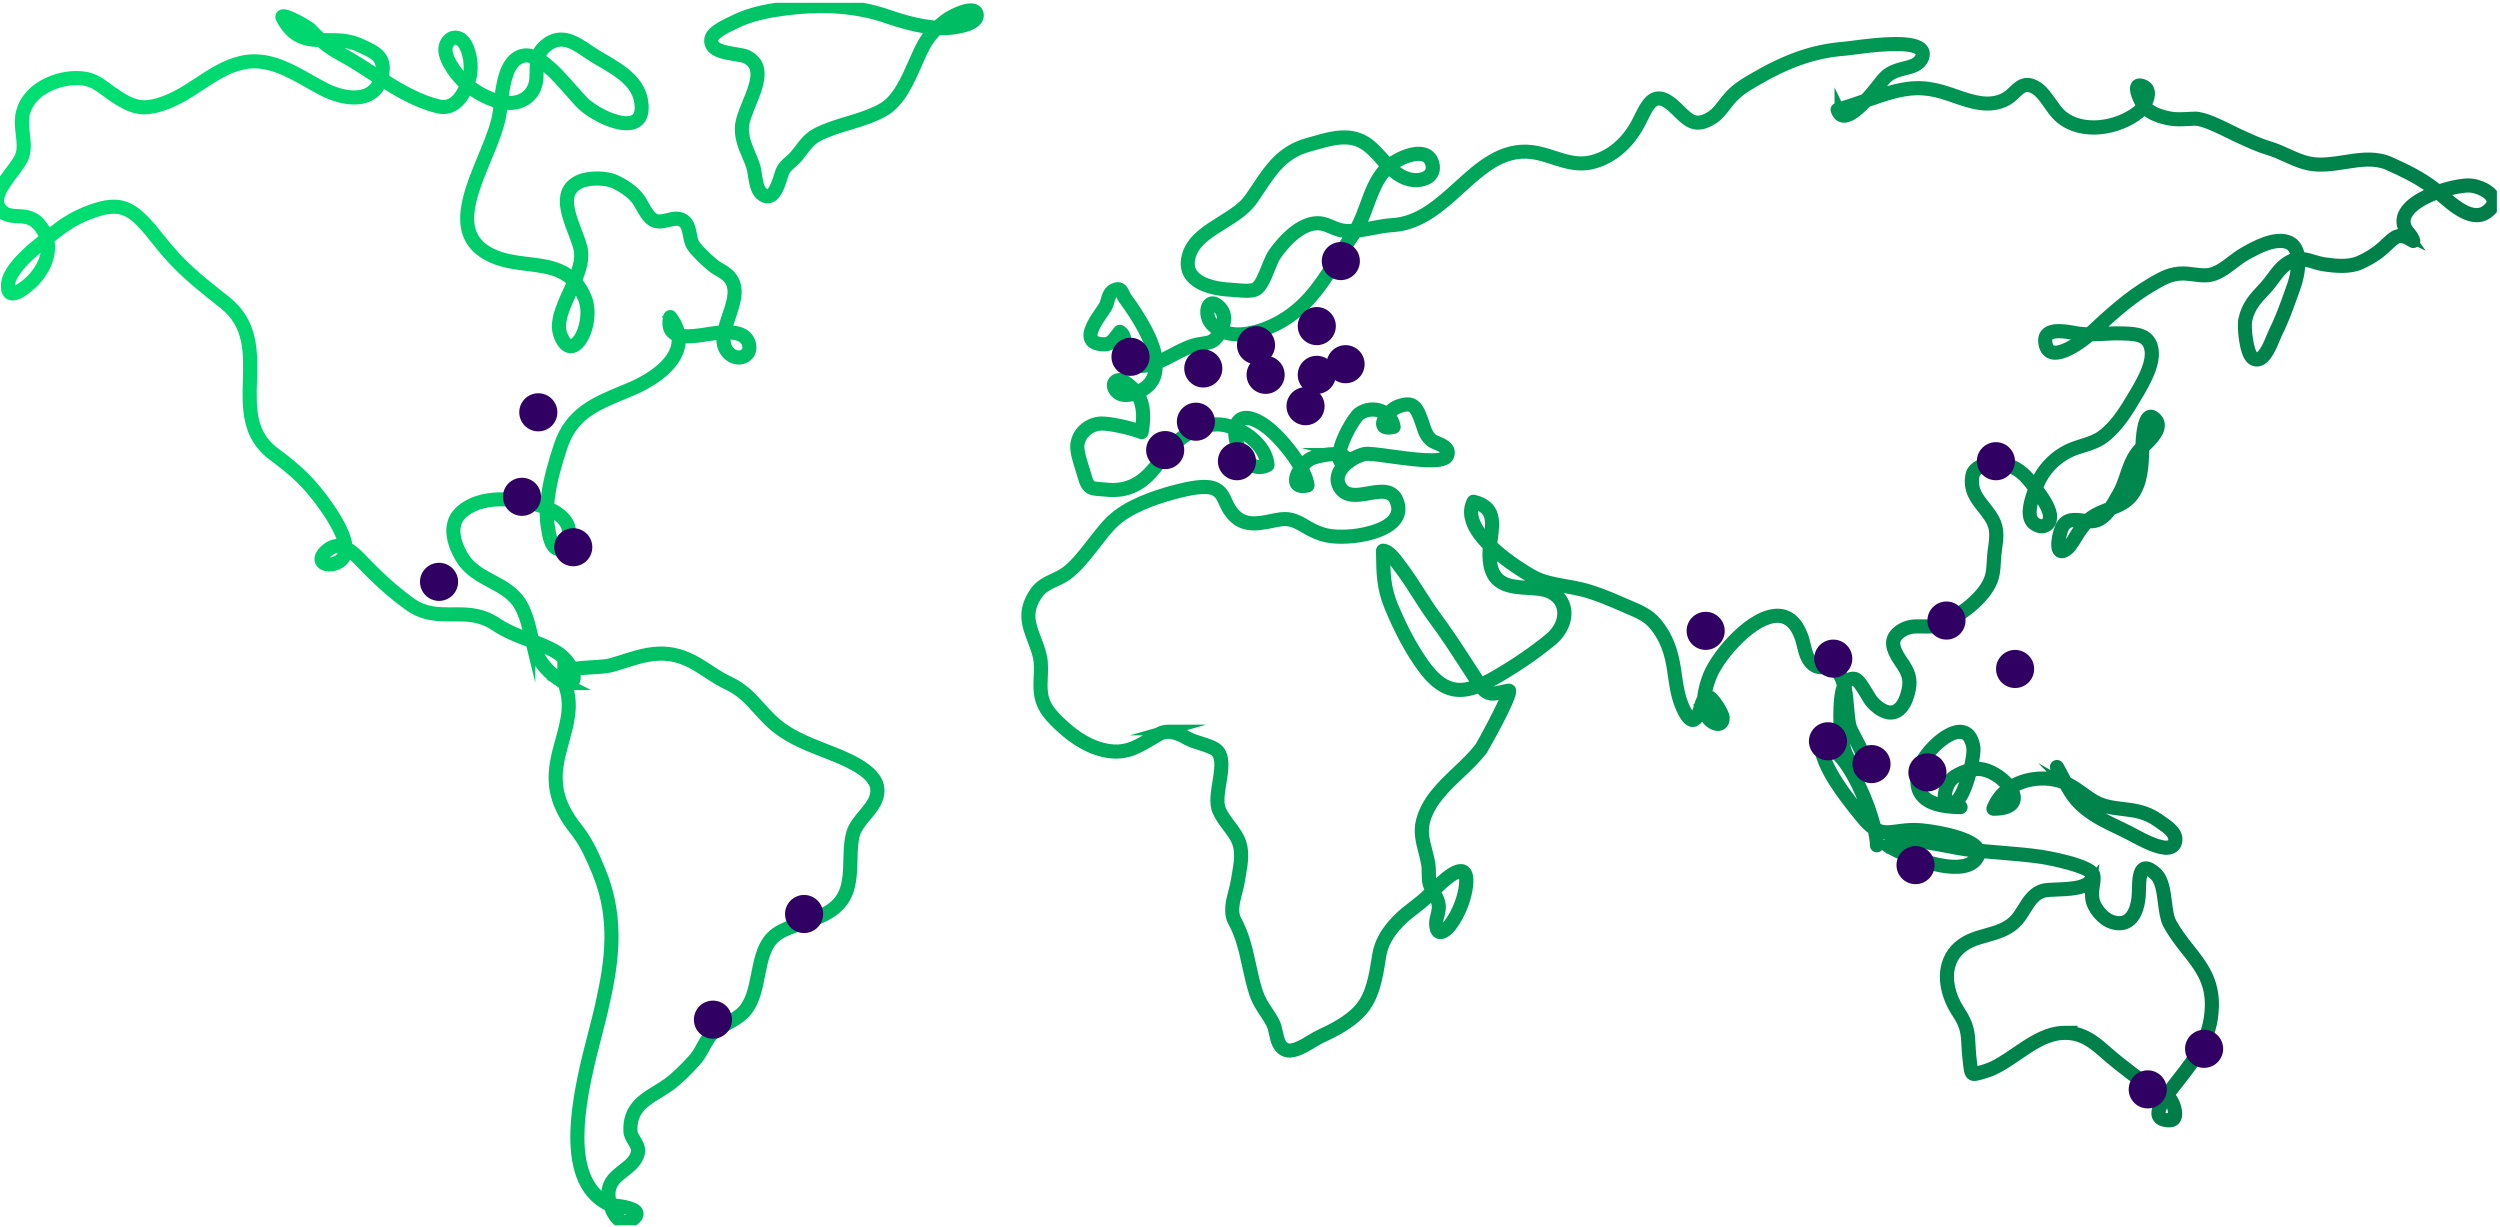 <svg width="705" height="346" viewBox="0 0 705 346" fill="none" xmlns="http://www.w3.org/2000/svg">
<g clip-path="url(#clip0_5825_49935)">
<path d="M78.555 3.007C79.169 2.569 79.877 2.586 80.275 2.627C80.736 2.675 81.22 2.806 81.672 2.96C82.585 3.271 83.627 3.762 84.585 4.264C85.553 4.771 86.487 5.314 87.199 5.752C87.555 5.971 87.862 6.168 88.096 6.324C88.212 6.402 88.319 6.476 88.407 6.54C88.451 6.572 88.609 6.686 88.741 6.825L89.542 7.663C90.15 8.292 90.704 8.84 91.231 9.334C91.576 9.337 91.929 9.339 92.293 9.339C95.355 9.339 98.88 9.325 102.489 11.053H102.488C102.779 11.191 103.076 11.329 103.372 11.465L103.376 11.467C104.76 12.105 106.553 12.913 107.885 14.229C109.322 15.646 110.176 17.589 109.869 20.274L109.868 20.273C109.828 20.633 109.775 20.984 109.712 21.325C114.325 24.236 118.991 26.835 124.082 28.067C125.508 28.413 126.573 27.989 127.482 27.143C128.235 26.441 128.856 25.457 129.353 24.409C127.78 22.892 126.426 21.174 125.34 19.288H125.339C124.758 18.279 124.105 17.005 123.792 15.632C123.472 14.23 123.49 12.634 124.368 11.109V11.108C125.188 9.686 126.531 8.717 128.187 8.633H128.189C129.776 8.555 131.245 9.34 132.238 10.57L132.43 10.822L132.431 10.823C133.502 12.313 134.192 14.307 134.51 16.309C134.83 18.318 134.799 20.48 134.301 22.36L134.302 22.361C134.227 22.649 134.145 22.93 134.062 23.205C135.705 24.437 137.563 25.452 139.581 26.203C139.887 23.989 140.335 21.605 141.154 19.536C142.206 16.881 144.003 14.427 147.181 13.758C148.292 13.525 149.393 13.63 150.447 13.942C150.972 12.969 151.73 12.043 152.813 11.192V11.191C155.489 9.091 158.142 8.815 160.649 9.516C163.007 10.175 165.214 11.698 167.122 13.001H167.121L167.452 13.226L167.455 13.228C168.428 13.891 169.562 14.554 170.828 15.293C173.229 16.694 175.963 18.284 178.193 20.32C180.452 22.384 182.288 24.985 182.79 28.44H182.789C183.251 31.614 182.659 34.411 180.255 35.855L180.016 35.991C178.69 36.705 177.143 36.838 175.655 36.692C174.154 36.545 172.581 36.103 171.091 35.523C168.124 34.37 165.245 32.58 163.551 31.071L163.55 31.07C162.68 30.294 161.69 29.22 160.624 28.017L159.534 26.777C157.595 24.567 155.42 22.104 153.302 20.27C153.292 22.139 153.252 24.471 151.877 26.681L151.733 26.904C149.781 29.834 146.596 31.185 143.01 31.004C142.976 31.285 142.944 31.559 142.908 31.822C142.339 36.025 140.384 40.73 138.435 45.445C136.161 50.95 134.005 56.211 133.74 60.683C133.61 62.871 133.945 64.759 134.868 66.348C135.785 67.926 137.369 69.361 140.012 70.494C142.468 71.546 145.143 71.977 147.939 72.331L149.144 72.48L149.145 72.481C153.173 72.973 157.527 73.47 161.151 75.981C161.733 74.215 162.034 72.616 161.887 71.2L161.858 70.976C161.684 69.821 161.076 68.196 160.315 66.212C159.292 63.546 158.002 60.23 157.883 57.207C157.823 55.657 158.061 54.078 158.871 52.657C159.691 51.219 161.018 50.079 162.885 49.289C164.479 48.615 166.571 48.331 168.546 48.349C170.517 48.366 172.594 48.685 174.149 49.394L174.15 49.395C176.938 50.668 179.55 52.51 181.116 54.413C181.883 55.344 182.468 56.399 182.962 57.28C183.734 58.658 184.286 59.598 185.07 60.198V60.199C185.589 60.597 186.216 60.541 187.877 60.135H187.878C189.335 59.779 191.879 59.073 194.109 60.809H194.11C195.855 62.168 196.219 64.396 196.49 65.8H196.489C196.724 67.01 196.884 67.712 197.187 68.158H197.188C198.212 69.662 200.578 71.869 202.371 73.335L202.547 73.474C202.961 73.788 203.415 74.053 203.987 74.387L204.551 74.718C205.141 75.07 205.793 75.495 206.415 76.051L206.416 76.052C208.644 78.048 209.268 80.484 209.129 82.925C208.995 85.262 208.156 87.705 207.426 89.856L207.425 89.855C207.195 90.537 206.974 91.189 206.778 91.815C207.636 91.904 208.515 92.074 209.341 92.386C210.776 92.927 212.105 93.915 212.817 95.593L212.951 95.938L212.952 95.939C213.734 98.153 213.281 100.492 211.338 101.865C209.333 103.283 206.61 103.055 204.705 101.515V101.514C202.732 99.92 202.061 97.918 202.027 95.891C201.487 95.94 200.769 96.054 199.852 96.201C198.026 96.495 195.59 96.896 193.349 96.807C193.293 97.383 193.191 97.957 193.04 98.526L193.039 98.529C192.059 102.185 189.309 105.046 186.556 107.117C183.776 109.209 180.799 110.641 179.054 111.391C178.112 111.796 177.174 112.184 176.257 112.563C168.598 115.734 162.69 118.241 160.002 126.377C158.61 130.591 157.127 135.506 156.47 140.531C156.404 141.039 156.349 141.529 156.304 142.002C157.999 142.833 159.684 143.982 160.92 145.64C161.945 147.012 162.482 148.549 162.395 150.173V150.175C162.348 151.032 162.026 152.248 161.532 153.346C161.057 154.4 160.261 155.713 159.048 156.37L159.047 156.369C158.024 156.924 156.872 156.921 155.86 156.34H155.859C154.478 155.546 153.769 154.06 153.361 152.816C152.937 151.524 152.722 150.116 152.566 149.113V149.112L152.488 148.615C152.282 147.344 152.184 146.026 152.19 144.62C151.72 144.462 151.252 144.317 150.797 144.186L150.795 144.185C149.273 143.744 145.914 142.905 142.189 142.801C138.431 142.696 134.553 143.346 131.747 145.622L131.746 145.621C129.958 147.072 129.611 148.977 129.946 151.007C130.291 153.092 131.344 155.109 132.088 156.317V156.318C133.744 159.013 136.47 160.512 139.539 162.153H139.54C142.733 163.863 146.517 165.848 148.706 169.9C150.071 172.426 150.747 174.896 151.294 177.166L151.522 178.126V178.129C151.618 178.538 151.713 178.938 151.81 179.332C153.672 180.053 155.615 180.865 157.524 181.939L157.525 181.94C159.512 183.06 161.079 184.645 162.14 186.271C162.207 186.374 162.273 186.478 162.337 186.582C163.833 186.365 165.442 186.272 166.94 186.185H166.942C169.09 186.062 170.857 185.948 172.032 185.608C173.089 185.302 174.148 184.967 175.186 184.635L175.189 184.634C179.874 183.146 184.704 181.582 190.317 182.705C194.584 183.559 197.832 185.701 200.734 187.6H200.733C202.279 188.609 203.789 189.598 205.42 190.426L206.127 190.77L206.129 190.771C210.498 192.818 212.887 195.478 215.454 198.32H215.455C216.309 199.264 217.16 200.209 218.118 201.172L218.535 201.586L218.537 201.588C222.642 205.618 227.556 207.564 233.103 209.743H233.104L234.637 210.348H234.638C236.892 211.231 240.265 212.548 243.172 214.326C245.991 216.051 248.847 218.491 249.333 221.806C249.931 225.889 247.311 228.89 245.395 231.176L245.394 231.175C243.967 232.88 242.916 234.174 242.515 235.569C241.937 237.593 241.873 239.856 241.809 242.509V242.51C241.742 245.275 241.675 248.385 240.766 251.334C238.593 258.382 231.816 260.546 226.75 262.239H226.749C224.207 263.087 222.06 263.817 220.477 264.84L220.169 265.049C218.836 265.989 217.946 267.348 217.278 269.1C216.599 270.879 216.191 272.941 215.744 275.228V275.229C215.033 278.851 214.232 283.129 211.642 286.217L211.386 286.512C209.797 288.279 207.756 289.395 206.041 290.346C204.003 291.478 202.476 292.358 201.506 293.747C200.903 294.613 200.452 295.434 199.979 296.301C199.23 297.674 198.445 299.132 196.998 300.667H196.997C194.868 302.925 192.779 305.148 190.247 307.072L189.734 307.453C188.65 308.241 187.502 308.942 186.454 309.582L186.453 309.581C184.42 310.824 182.711 311.886 181.502 313.308C180.366 314.643 179.631 316.356 179.779 319.023L179.789 319.095C179.807 319.185 179.852 319.332 179.959 319.558C180.1 319.856 180.293 320.181 180.542 320.598L180.79 321.012C181.389 322.025 182.196 323.568 181.873 325.312L181.832 325.507C181.117 328.589 178.78 330.34 177.041 331.69L177.039 331.691C175.871 332.596 174.963 333.316 174.346 334.186C173.821 334.926 173.489 335.81 173.572 337.101L173.594 337.364V337.367C173.615 337.565 173.646 337.771 173.686 337.984C175.21 338.178 176.745 338.426 178.003 338.815C178.721 339.038 179.434 339.331 180.025 339.742C180.585 340.132 181.129 340.697 181.367 341.489L181.41 341.65C181.619 342.533 181.39 343.359 180.932 344.045C180.502 344.69 179.858 345.239 179.127 345.724C178.575 346.091 177.98 346.355 177.358 346.494L177.3 346.612H176.373C175.7 346.612 175.048 346.459 174.437 346.172L174.436 346.171C173.319 345.645 172.452 344.733 171.8 343.776C171.265 342.991 170.835 342.112 170.501 341.244C162.514 337.151 160.544 328.116 160.859 318.796C161.185 309.168 163.96 298.488 165.991 290.652L166.792 287.534C167.042 286.547 167.272 285.619 167.469 284.774L168.014 282.387C170.625 270.674 172.128 259.34 167.266 247.089L167.013 246.465C165.3 242.319 163.831 238.999 161.513 235.89L161.038 235.271C158.53 232.094 155.412 227.52 154.808 221.474C154.331 216.678 155.567 212.255 156.667 208.275C158.111 203.05 159.309 198.558 157.478 193.753C157.463 193.745 157.448 193.737 157.432 193.729L157.18 193.967V193.588C156.496 193.197 155.775 192.701 155.025 192.108L154.007 191.6H154.403C152.926 190.352 151.811 189.07 150.946 187.767V192.54L148.453 182.311C145.375 181.155 142.028 179.895 138.686 177.655C135.047 175.216 131.515 175.209 127.653 175.231C123.695 175.254 119.12 175.311 114.514 172.038H114.513C110.071 168.878 105.718 165.026 100.828 159.938L100.827 159.937L100.696 159.8V159.799C100.019 159.094 99.369 158.426 98.732 157.845C98.046 159.153 96.898 160.103 95.417 160.686L95.416 160.687C94.287 161.13 93.088 161.277 92.007 161.106C90.944 160.938 89.837 160.427 89.181 159.397L89.179 159.394C88.905 158.961 88.573 158.192 88.705 157.178C88.836 156.166 89.4 155.133 90.48 154.109L90.481 154.108C91.581 153.07 92.737 152.412 93.943 152.132C94.258 152.059 94.571 152.012 94.878 151.991C94.476 150.868 93.901 149.676 93.257 148.519C92.235 146.677 91.123 145.065 90.497 144.16L90.496 144.159C85.941 137.56 81.952 133.999 76.066 129.657C67.927 123.653 68.268 114.818 68.489 107.219C68.716 99.397 68.849 92.212 62.248 86.936V86.935L60.499 85.541L58.199 83.705C52.949 79.489 48.442 75.609 43.448 69.272C41.643 66.982 40.164 65.158 38.794 63.749C37.428 62.344 36.24 61.426 35.047 60.888C32.763 59.858 30.022 60.026 25.013 62.074C21.042 63.698 18.453 65.609 15.403 68.067C16.106 72.775 13.7 77.289 10.911 80.265L10.909 80.268C10.852 80.327 9.611 81.625 8.058 82.785C7.284 83.364 6.364 83.959 5.428 84.334C4.54 84.689 3.318 84.973 2.17 84.433V84.432C1.267 84.007 0.719 83.239 0.461 82.349C0.218 81.512 0.218 80.545 0.346 79.533C0.52 78.166 1.161 76.819 1.928 75.615C2.707 74.394 3.687 73.214 4.662 72.167C6.612 70.073 8.654 68.4 9.338 67.856L9.339 67.856C9.864 67.439 10.366 67.032 10.853 66.637C10.515 65.933 10.045 65.222 9.408 64.518V64.517C8.172 63.153 6.907 63.047 4.934 62.944H4.933C3.27 62.857 0.905 62.781 -1.023 60.887L-1.024 60.886C-2.094 59.832 -2.668 58.613 -2.809 57.308C-2.946 56.039 -2.664 54.792 -2.215 53.65C-1.333 51.411 0.366 49.18 1.717 47.391L1.717 47.39C2.389 46.502 3.005 45.686 3.501 44.938C4.009 44.173 4.31 43.594 4.43 43.187V43.186C4.868 41.698 4.7 40.137 4.454 38.089C4.217 36.115 3.919 33.76 4.547 31.299V31.298C5.697 26.797 9.091 23.728 12.875 21.963C16.645 20.204 21.006 19.636 24.461 20.282C27.366 20.827 29.19 22.2 31.008 23.551H31.009C31.455 23.883 31.894 24.21 32.364 24.539H32.365C35.364 26.638 37.904 28.2 40.452 28.278H40.451C41.855 28.319 43.525 27.935 45.113 27.395C46.678 26.861 48.052 26.215 48.829 25.823C50.995 24.73 53.091 23.354 55.195 21.967V21.966C58.896 19.527 62.989 16.812 67.848 15.732C74.654 14.221 80.652 16.997 86 19.952L88.253 21.218L90.356 22.398C91.058 22.786 91.757 23.163 92.448 23.517H92.449C94.033 24.329 96.033 25.052 98.01 25.354C100.01 25.659 101.812 25.508 103.151 24.79H103.152C103.894 24.393 104.503 23.81 104.969 23.004C104.686 22.82 104.401 22.637 104.119 22.453V22.452C101.358 20.66 98.567 18.843 95.735 17.301H95.734C93.218 15.929 91.469 14.809 89.666 13.271C87.698 13.186 85.641 12.912 83.678 11.946C81.499 10.873 79.584 9.024 77.977 6C77.641 5.369 77.553 4.689 77.772 4.057C77.805 3.963 77.843 3.876 77.883 3.796L77.781 3.608H77.991C78.184 3.305 78.409 3.114 78.541 3.018L78.548 3.013L78.555 3.007ZM175.825 342.37C175.941 342.466 176.044 342.533 176.132 342.574L176.133 342.575C176.265 342.637 176.402 342.68 176.651 342.571C176.414 342.506 176.14 342.438 175.825 342.37ZM189.541 186.614C185.044 185.716 181.055 186.954 176.395 188.433C175.353 188.764 174.253 189.113 173.137 189.435L173.138 189.436C171.46 189.922 169.245 190.041 167.175 190.162H167.175C165.999 190.23 164.826 190.299 163.736 190.421C163.762 190.689 163.771 190.953 163.758 191.21V191.211C163.73 191.8 163.585 192.382 163.312 192.895L166.744 194.608H161.885C163.131 199.921 161.734 204.873 160.501 209.333C159.402 213.308 158.368 217.106 158.764 221.079L158.85 221.799C159.351 225.381 160.911 228.696 164.159 232.807L164.699 233.511C167.331 237.042 168.947 240.73 170.689 244.947C176.695 259.477 174.361 272.682 171.343 285.674C170.938 287.423 170.401 289.492 169.841 291.652C167.869 299.265 165.302 309.195 164.866 318.111C164.492 325.744 165.7 332.1 169.623 335.811C169.77 334.297 170.29 333.038 171.044 331.96C172.051 330.518 173.448 329.448 174.597 328.555H174.598C176.431 327.133 177.597 326.159 177.955 324.618C177.979 324.514 177.983 324.335 177.845 323.984C177.736 323.705 177.574 323.406 177.359 323.038L177.127 322.646C176.656 321.86 175.886 320.631 175.806 319.254V319.251C175.601 315.542 176.677 312.859 178.432 310.78C180.121 308.782 182.398 307.405 184.379 306.195L184.38 306.194C185.429 305.554 186.454 304.925 187.394 304.242C189.823 302.479 191.832 300.354 194.07 297.979L194.071 297.978C195.17 296.814 195.766 295.725 196.485 294.405C196.965 293.525 197.5 292.541 198.244 291.478C199.808 289.235 202.185 287.946 204.107 286.878C205.833 285.919 207.336 285.07 208.425 283.858L208.6 283.657C209.457 282.632 210.083 281.324 210.581 279.79C211.113 278.148 211.468 276.347 211.837 274.47L212.176 272.77C212.533 271.046 212.958 269.27 213.594 267.625C214.453 265.407 215.738 263.315 217.873 261.809C220.032 260.284 222.828 259.363 225.487 258.477L226.492 258.139C231.462 256.451 235.556 254.732 236.963 250.172C237.689 247.815 237.762 245.199 237.831 242.422L237.887 240.484C237.965 238.504 238.138 236.422 238.691 234.485C239.354 232.159 241.019 230.213 242.345 228.63C244.415 226.158 245.705 224.485 245.399 222.391C245.292 221.655 244.857 220.855 244.033 219.999C243.213 219.148 242.094 218.331 240.808 217.567C238.233 216.038 235.228 214.857 233.189 214.058L233.187 214.057L231.652 213.452V213.453C226.082 211.266 220.501 209.093 215.754 204.436C214.527 203.233 213.486 202.079 212.508 200.997C210.016 198.238 208.036 196.067 204.443 194.382V194.381C202.799 193.612 201.307 192.709 199.918 191.818L198.56 190.937C195.561 188.973 192.977 187.3 189.542 186.615L189.541 186.614ZM534.601 10.433C536.465 10.431 538.204 10.553 539.659 10.878C541.07 11.193 542.459 11.752 543.341 12.821C544.003 13.623 544.543 14.959 543.95 16.71C543.384 18.38 542.23 19.401 541.009 20.045C539.839 20.663 538.526 20.973 537.556 21.209L537.553 21.21C537.138 21.31 536.778 21.397 536.459 21.489L536.152 21.584C534.826 22.018 534.171 22.324 533.645 22.716C533.192 23.054 532.773 23.501 532.126 24.305C532.622 24.163 533.12 24.028 533.621 23.9H533.622C536.675 23.126 539.321 22.773 542.027 22.905C544.727 23.038 547.411 23.651 550.545 24.723L551.826 25.166L551.829 25.168C556.743 26.885 560.967 28.268 564.769 26.158L564.77 26.157C565.412 25.802 565.988 25.263 566.705 24.579L567.336 23.983C568.021 23.358 568.868 22.678 569.885 22.296C571.387 21.731 573.052 21.864 574.924 22.916H574.924C577.013 24.088 578.527 26.298 579.747 28.036C580.744 29.455 581.547 30.58 582.421 31.326L582.654 31.519C585.097 33.471 588.462 34.194 591.989 33.87C595.626 33.536 599.251 32.1 601.854 30.02C601.918 29.969 602.027 29.858 602.166 29.695C601.766 28.964 601.369 28.117 601.084 27.281C600.878 26.677 600.709 26.019 600.662 25.383C600.617 24.774 600.668 23.984 601.119 23.295C601.432 22.816 601.964 22.34 602.767 22.171C603.525 22.012 604.335 22.166 605.164 22.523H605.165C606.462 23.081 607.337 24.128 607.61 25.488L607.657 25.765V25.77C607.826 27.039 607.462 28.343 606.968 29.442C608.498 30.589 610.417 31.112 612.164 31.448H612.166C613.63 31.731 615.044 31.661 616.765 31.568C617.471 31.529 618.238 31.488 619.025 31.479H619.027C620.609 31.462 622.61 32.13 624.452 32.885C626.356 33.665 628.351 34.653 629.989 35.463C630.783 35.854 631.454 36.186 631.979 36.429L632.521 36.679C635.035 37.836 637.527 38.983 640.056 39.787L640.563 39.943L641.24 40.157C642.809 40.681 644.31 41.362 645.688 41.987L647.199 42.663C648.693 43.315 650.145 43.876 651.62 44.172H651.621C654.447 44.742 657.568 44.27 660.914 43.746L662.519 43.498C666.332 42.929 670.574 42.531 674.543 44.297H674.544C678.868 46.218 683.918 48.652 687.921 51.879C691.312 50.794 694.691 50.22 696.607 50.32H696.606C698.074 50.395 699.863 50.907 701.397 51.72C702.882 52.507 704.468 53.76 705.017 55.523L705.095 55.81C705.26 56.499 705.285 57.339 704.966 58.254C704.606 59.288 703.854 60.285 702.644 61.218L702.643 61.219C699.781 63.423 696.588 62.791 693.953 61.465C691.356 60.158 688.903 57.995 687.089 56.398C684.15 57.551 681.632 59.054 680.43 60.718C679.724 61.696 679.646 62.489 679.978 63.342L680.025 63.449C680.149 63.705 680.374 64.002 680.769 64.494L681.197 65.035C681.656 65.639 682.178 66.431 682.461 67.412L682.465 67.424C682.563 67.776 682.559 68.142 682.466 68.482L684.075 70.724L681.716 69.569C681.073 70.034 680.203 70.083 679.508 69.655V69.654C677.673 68.537 677.117 68.482 676.823 68.542C676.668 68.574 676.431 68.671 676.01 68.994C675.579 69.325 675.077 69.791 674.358 70.466L674.359 70.467C674.062 70.747 673.741 71.044 673.4 71.359L673.397 71.362C671.496 73.11 668.884 74.755 666.22 75.915H666.219C662.668 77.46 658.292 77 654.847 76.465H654.845C654.105 76.349 653.35 76.148 652.655 75.946L651.982 75.747C651.285 75.538 650.652 75.353 650.065 75.223C649.902 77.53 649.318 79.807 648.752 81.385L648.123 83.148C646.725 87.083 645.369 90.903 643.454 94.717L643.455 94.718C643.335 94.957 643.165 95.37 642.926 95.948C642.465 97.073 641.837 98.609 641.046 99.946C640.297 101.211 639.185 102.685 637.585 103.185L637.586 103.186C636.416 103.551 635.259 103.325 634.254 102.669V102.668C633.272 102.028 632.687 100.851 632.313 99.824C631.91 98.718 631.625 97.418 631.431 96.155C631.237 94.884 631.126 93.598 631.093 92.497C631.062 91.438 631.096 90.421 631.243 89.749C632.206 85.345 634.547 82.876 636.935 80.329V80.328L637.367 79.868C638.113 79.07 638.759 78.2 639.442 77.278C640.968 75.219 642.643 72.919 645.772 71.593L645.774 71.591C645.546 70.938 645.224 70.538 644.857 70.321L644.745 70.261C643.514 69.668 641.61 69.888 639.36 70.708C637.741 71.298 636.177 72.109 634.947 72.793L633.838 73.422C632.889 73.966 631.934 74.689 630.825 75.536L630.823 75.537C628.616 77.218 625.878 79.356 622.608 79.603H622.607C621.105 79.715 619.602 79.521 618.323 79.359V79.358C617.444 79.247 616.622 79.146 615.852 79.121L615.525 79.115H615.504C612.676 79.115 610.692 80.255 607.713 82.011L607.711 82.013L607.58 82.089C603 84.792 598.691 88.352 594.571 92.092C595.835 92.031 597.153 91.991 598.469 92.043H598.468L599.038 92.062C600.622 92.117 602.752 92.173 604.581 92.909C605.53 93.291 606.442 93.87 607.181 94.752C607.923 95.636 608.429 96.752 608.673 98.113L608.738 98.542C609.014 100.692 608.514 102.935 607.727 105.039C606.988 107.017 605.95 108.989 604.897 110.811L604.446 111.581L604.096 112.17L604.097 112.171C601.519 116.539 598.678 121.39 594.332 124.678C592.502 126.063 590.49 126.782 588.693 127.354L587.937 127.591C586.676 127.985 585.491 128.356 584.374 128.884L584.373 128.885C580.714 130.612 577.779 133.723 576.27 137.452C576.961 138.387 577.676 139.401 578.293 140.442C579.054 141.726 579.721 143.135 580 144.561L580.001 144.562C580.394 146.578 579.779 148.695 577.979 149.779L577.977 149.78C576.146 150.88 573.949 150.395 572.319 149.08L572.318 149.079C570.363 147.499 570.224 144.993 570.485 142.986C570.71 141.257 571.286 139.488 571.784 138.106C571.64 137.917 571.5 137.732 571.367 137.556L571.365 137.554C570.097 135.864 568.929 134.751 567.735 134.037C566.56 133.334 565.283 132.971 563.717 132.899H563.716C562.298 132.834 560.853 132.904 559.758 133.235C558.664 133.566 558.277 134.025 558.18 134.531C557.622 137.494 559.009 139.329 561.025 141.86C562.115 143.227 563.405 144.83 564.194 146.788L564.345 147.185V147.186C565.312 149.887 564.908 152.608 564.604 154.82C564.503 155.558 564.405 156.271 564.349 156.943C564.3 157.539 564.27 158.097 564.238 158.656C564.126 160.729 564.022 162.788 562.866 165.216L562.62 165.708C561.155 168.491 558.634 171.085 555.912 173.196C553.179 175.317 550.13 177.039 547.49 178.031C545.593 178.746 543.673 178.683 542.141 178.647H542.14C540.311 178.603 539.028 178.604 537.843 179.208C536.638 179.823 536.155 180.383 535.973 180.828L535.913 181.012C535.803 181.445 535.882 182.087 536.306 183.027C536.619 183.72 537.062 184.455 537.577 185.231L538.113 186.021L538.541 186.664C539.493 188.153 540.121 189.569 540.358 191.11C540.595 192.65 540.422 194.194 539.964 195.909L539.75 196.655C538.59 200.458 536.633 202.115 534.792 202.678L534.425 202.776C531.667 203.415 528.933 201.924 526.576 199.411L526.573 199.408C525.956 198.747 525.298 197.63 524.689 196.608C524.229 195.838 523.693 194.94 523.181 194.224C522.924 193.863 522.705 193.595 522.537 193.427C522.529 193.419 522.52 193.412 522.512 193.404C522.432 193.415 522.392 193.442 522.353 193.474L522.351 193.475C522.296 193.519 522.23 193.588 522.157 193.688C522.542 195.579 522.713 197.601 522.866 199.402C523.04 201.463 523.195 203.209 523.546 204.499L523.547 204.5C523.548 204.505 523.57 204.573 523.637 204.727C523.702 204.873 523.79 205.058 523.898 205.275C524.116 205.712 524.393 206.236 524.69 206.796V206.797C525.729 208.757 526.688 210.626 527.237 212.192C527.512 212.977 527.718 213.775 527.75 214.528C527.782 215.29 527.639 216.145 527.058 216.857L527.057 216.856C526.383 217.684 525.48 217.953 524.566 217.941C525.097 218.898 525.603 219.885 526.08 220.882C527.926 224.743 529.413 228.905 530.313 232.359C531.495 232.887 532.628 232.764 534.714 232.48H534.715C536.035 232.3 537.582 232.087 539.503 232.067L540.349 232.071C542.21 232.108 546.16 232.589 549.943 233.517C551.84 233.982 553.753 234.572 555.367 235.304C556.835 235.969 558.267 236.843 559.122 238.02C560.91 238.19 562.689 238.337 564.441 238.48C568.094 238.777 571.927 239.09 575.736 239.634H575.735C575.951 239.666 579.595 240.242 583.321 241.226C585.205 241.723 587.177 242.343 588.752 243.075C589.536 243.44 590.283 243.861 590.882 244.349C590.998 244.444 591.115 244.549 591.23 244.66L592.053 243.613L591.808 245.35C592.009 245.652 592.173 245.992 592.258 246.376C592.524 247.571 592.312 248.867 592.165 249.847C591.982 251.068 591.828 252.182 592.034 253.309L592.067 253.466C592.256 254.267 592.785 255.249 593.556 256.152C594.381 257.118 595.324 257.808 596.091 258.071L596.346 258.153C597.593 258.528 598.412 258.366 598.98 257.981L598.982 257.98C600.003 257.291 600.985 255.344 601.154 252.098C601.173 251.73 601.184 251.307 601.195 250.836V250.835C601.227 249.55 601.26 248.001 601.519 246.684C601.76 245.459 602.31 243.823 603.875 243.157L603.876 243.156C604.82 242.756 605.795 242.864 606.678 243.226C607.534 243.576 608.388 244.193 609.239 244.973L609.47 245.195C610.595 246.335 611.228 247.834 611.633 249.318C612.067 250.905 612.29 252.666 612.494 254.266V254.267C612.639 255.408 612.773 256.45 612.958 257.375C613.121 258.192 613.31 258.832 613.534 259.308L613.633 259.502V259.503C615.073 262.148 616.812 264.354 618.575 266.588C622.196 271.174 625.959 275.89 625.738 283.911C625.47 293.655 620.541 299.871 615.686 306.047C614.987 306.938 614.287 307.828 613.587 308.744C614.112 309.493 614.542 310.361 614.844 311.212C615.29 312.465 615.566 313.975 615.251 315.252C615.065 316.005 614.677 316.699 614.04 317.199C613.402 317.699 612.635 317.911 611.858 317.911H610.931L610.906 317.86C609.278 317.708 607.807 317.115 607.073 315.635L607.071 315.632C606.528 314.531 606.618 313.304 606.994 312.124C607.245 311.337 607.649 310.491 608.182 309.585C603.281 306.943 601.644 305.664 596.966 301.99V301.989L596.12 301.327L596.119 301.326C594.939 300.401 593.864 299.461 592.856 298.583L592.854 298.581C589.047 295.255 586.238 292.862 581.258 293.31H581.257C577.437 293.652 573.784 296.1 569.84 298.795H569.839C566.766 300.894 563.601 303.075 560.2 304.04H560.199C559.866 304.134 559.563 304.223 559.281 304.306C558.582 304.512 557.894 304.719 557.305 304.798C556.655 304.885 555.905 304.853 555.194 304.382L555.191 304.38C554.423 303.869 554.104 303.107 553.93 302.418C553.766 301.765 553.671 300.913 553.561 299.955L553.467 299.149C553.265 297.441 553.193 296.034 553.128 294.832V294.83C553.038 293.129 552.97 291.94 552.653 290.713C552.343 289.516 551.773 288.215 550.586 286.419L550.585 286.418C547.471 281.703 546.252 276.155 547.582 271.538C548.626 267.909 551.164 265.129 554.788 263.48L554.789 263.479C556.418 262.74 558.14 262.26 559.676 261.828H559.677C562.564 261.018 564.869 260.343 566.725 258.599C567.608 257.768 568.326 256.626 569.137 255.313C570.524 253.07 572.299 250.077 575.997 249.182H575.999C576.89 248.967 578.254 248.922 579.656 248.871L580.922 248.82C582.21 248.763 583.547 248.676 584.756 248.486C585.558 248.36 586.253 248.195 586.808 247.987C587.376 247.774 587.698 247.553 587.858 247.375C587.925 247.3 587.965 247.229 587.981 247.121C587.962 247.11 587.944 247.097 587.924 247.086C587.592 246.895 587.157 246.689 586.629 246.474C585.572 246.044 584.238 245.618 582.811 245.224C580.313 244.534 577.638 243.974 575.87 243.683L575.171 243.575C571.494 243.052 567.768 242.745 564.115 242.446H564.114C562.647 242.326 561.142 242.203 559.623 242.063C559.614 242.084 559.607 242.106 559.598 242.126L559.595 242.131C558.765 244.042 557.189 245.313 555.107 245.941C553.168 246.528 550.892 246.535 548.618 246.252C546.324 245.966 543.917 245.37 541.655 244.656C537.79 243.436 534.209 241.824 532.186 240.688L531.942 240.788V240.549C531.712 240.416 531.505 240.291 531.325 240.175H531.324C531.113 240.038 530.933 239.865 530.791 239.666C530.425 240.087 529.887 240.352 529.289 240.353H529.246C528.145 240.329 527.278 239.416 527.3 238.324C527.315 237.562 527.16 236.376 526.825 234.862C525.805 234.094 524.764 233.058 523.647 231.693C521.04 228.512 518.277 225.03 516.032 221.493C513.797 217.972 511.998 214.279 511.425 210.676L511.426 210.675C511.254 209.588 511.996 208.573 513.077 208.4H513.078C514.64 208.152 516.164 208.59 517.595 209.491C517.467 208.809 517.363 208.122 517.283 207.446C516.783 203.245 517.051 199.079 517.116 198.221L517.204 197.151C517.31 196.05 517.512 194.599 517.973 193.281C517.62 192.047 517.164 191.139 516.589 190.556L516.459 190.431C516.134 190.137 515.832 190.09 514.688 190.129L514.689 190.13C513.372 190.179 511.282 190.28 509.41 188.334C507.711 186.568 507.18 184.24 506.75 182.465V182.464C506.55 181.642 506.383 180.956 506.158 180.321V180.32C504.955 176.924 503.28 175.691 501.396 175.635H501.395C500.08 175.595 498.498 176.086 496.747 177.08C495.013 178.064 493.225 179.476 491.533 181.105C488.126 184.385 485.299 188.357 484.155 191.049C483.657 192.223 483.218 193.541 482.921 194.863C483.177 194.981 483.393 195.129 483.558 195.256C483.853 195.481 484.135 195.756 484.393 196.039C484.912 196.607 485.437 197.318 485.901 198.03C486.367 198.746 486.799 199.503 487.124 200.179C487.286 200.516 487.43 200.852 487.539 201.165C487.614 201.38 487.693 201.642 487.735 201.916L487.762 202.194C487.811 203.292 487.565 204.202 487.043 204.893C486.528 205.573 485.87 205.876 485.392 206.008L485.393 206.009C484.139 206.356 482.883 205.922 481.972 205.373C481.213 204.915 480.509 204.268 479.992 203.531C479.98 203.547 479.97 203.564 479.958 203.58C479.385 204.33 478.587 204.933 477.533 205.001C476.389 205.074 475.472 204.497 474.776 203.745C474.098 203.013 473.487 201.971 472.888 200.707C471.273 197.292 470.757 193.563 470.286 190.215V190.214L470.167 189.365V189.364C469.461 184.442 468.167 181.035 465.915 178.004L465.451 177.402C463.775 175.301 461.537 174.32 458.743 173.134C458.333 172.96 457.902 172.778 457.472 172.588V172.587L457.369 172.544L457.359 172.54V172.539C453.375 170.796 449.74 169.21 445.783 168.2H445.782C444.319 167.826 442.786 167.559 441.232 167.287V167.288C441.159 167.275 441.084 167.262 441.01 167.249C441.82 168.147 442.432 169.221 442.797 170.458C443.947 174.366 442.241 178.673 438.855 181.634L438.522 181.916C433.974 185.653 428.932 189.119 423.121 192.513L423.12 192.514C422.47 192.893 421.83 193.251 421.2 193.588C421.593 193.555 422.115 193.446 422.921 193.258C423.55 193.111 424.329 192.93 425.184 192.806L425.195 192.804C425.876 192.71 426.567 192.948 427.038 193.464L427.086 193.456L427.073 193.503C427.119 193.556 427.164 193.612 427.206 193.671L427.294 193.808L427.299 193.814C427.598 194.325 427.578 194.87 427.556 195.134C427.529 195.461 427.453 195.806 427.363 196.131C427.18 196.788 426.878 197.582 426.518 198.428C425.793 200.132 424.751 202.233 423.695 204.26C422.635 206.294 421.545 208.282 420.716 209.769C420.3 210.512 419.949 211.132 419.698 211.571C419.573 211.791 419.471 211.967 419.398 212.091C419.362 212.152 419.332 212.204 419.309 212.243C419.298 212.262 419.285 212.282 419.274 212.3C419.269 212.308 419.261 212.322 419.252 212.336C419.247 212.343 419.239 212.355 419.23 212.368C419.224 212.378 419.204 212.408 419.176 212.443L419.174 212.446C417.273 214.915 414.886 217.174 412.683 219.264L412.682 219.265C408.41 223.315 404.441 227.136 403.191 232.196V232.197C402.613 234.535 403.16 236.755 403.888 239.558L403.889 239.56C404.2 240.764 404.55 242.1 404.759 243.46L404.806 243.805C404.875 244.383 404.898 244.973 404.909 245.52L404.919 246.15V246.153C404.925 246.704 404.935 247.202 404.965 247.644C405.941 246.747 406.961 245.893 407.955 245.216C408.772 244.659 409.64 244.173 410.502 243.901C411.357 243.631 412.377 243.52 413.345 243.963L413.531 244.055C414.432 244.537 414.972 245.364 415.246 246.299C415.525 247.253 415.555 248.395 415.438 249.646V249.647C415.06 253.663 413.266 258.31 410.815 261.69L410.576 262.014C410.026 262.742 409.302 263.51 408.492 264.057C407.73 264.571 406.57 265.1 405.329 264.701L405.327 264.7C403.5 264.11 403.048 262.176 403.009 260.542V260.541C402.984 259.467 403.248 258.456 403.438 257.699L403.439 257.696C403.7 256.669 403.856 255.958 403.731 255.251L403.67 254.97C403.637 254.845 403.596 254.721 403.551 254.596C402.379 255.66 401.162 256.601 400.026 257.479L400.025 257.48C398.661 258.534 397.336 259.56 396.159 260.707L395.664 261.206C392.813 264.187 391.368 266.892 390.91 269.749L390.759 270.691L390.76 270.692C389.968 275.733 389.015 282.068 384.863 286.485C381.579 289.979 377.005 292.317 373.162 294.079L373.161 294.08C372.625 294.325 371.91 294.756 371.031 295.288H371.03C370.02 295.899 368.828 296.622 367.618 297.186C366.583 297.668 365.421 298.089 364.245 298.193L364.186 298.239H363.672C362.983 298.239 362.284 298.117 361.613 297.816L361.327 297.676C358.779 296.315 358.266 293.531 357.882 291.76L357.717 291.022C357.56 290.344 357.412 289.83 357.202 289.419L356.999 289.036C356.515 288.152 355.967 287.32 355.398 286.457H355.397C354.403 284.95 353.274 283.251 352.487 281.071L352.335 280.629C351.474 278.021 350.883 275.3 350.329 272.755C349.403 268.501 348.491 264.368 346.499 260.781C345.566 259.102 345.4 257.301 345.533 255.63C345.664 253.979 346.098 252.332 346.464 250.934C346.738 249.882 346.973 248.981 347.104 248.151V248.148C347.194 247.587 347.292 247.016 347.392 246.447C348.015 242.879 348.489 239.855 347.165 237.314C346.605 236.24 345.824 235.198 344.975 234.069V234.068C343.949 232.705 342.752 231.124 341.97 229.298L341.969 229.296C341.374 227.9 341.273 226.329 341.346 224.835C341.42 223.334 341.682 221.751 341.921 220.301C342.194 218.631 342.443 217.086 342.453 215.749C342.463 214.385 342.214 213.576 341.814 213.128L341.752 213.068C341.575 212.915 341.174 212.674 340.458 212.383C339.697 212.073 338.802 211.79 337.892 211.503C336.591 211.093 335.126 210.637 334.069 210.034V210.035C332.805 209.315 331.633 208.745 330.548 208.486C329.563 208.251 328.736 208.292 327.994 208.654L327.847 208.731C327.001 209.202 326.2 209.676 325.407 210.148C321.647 212.386 317.979 214.607 312.236 213.735V213.734C307.189 212.97 302.225 210.168 297.464 205.6L297.004 205.151C294.439 202.622 292.146 200.107 291.575 195.716L291.574 195.714C291.353 194 291.434 192.252 291.501 190.712V190.711C291.591 188.692 291.653 187.04 291.288 185.51V185.509C290.91 183.925 290.363 182.482 289.797 180.988V180.987C289.031 178.973 288.178 176.761 288.04 174.347C287.897 171.852 288.513 169.239 290.438 166.338V166.337C292.16 163.745 294.554 162.666 296.475 161.776L296.478 161.775C297.609 161.254 298.63 160.777 299.556 160.103L299.558 160.101C301.87 158.423 304.086 155.621 306.193 152.936L306.197 152.931C306.478 152.576 306.773 152.198 307.051 151.848H307.052C307.361 151.46 307.653 151.083 307.966 150.685C309.774 148.37 311.601 146.019 314.294 143.973C319.6 139.94 327.732 137.561 331.971 136.518C333.216 136.211 335.233 135.713 337.306 135.472C339.31 135.238 341.691 135.198 343.508 136.075H343.507C345.885 137.22 346.73 139.181 347.418 140.706H347.417C347.738 141.416 348.019 142.031 348.396 142.613L348.398 142.615C349.698 144.63 351.099 145.341 352.629 145.54C354.317 145.76 356.246 145.377 358.672 144.876H358.673L359.542 144.697L359.546 144.696C361.523 144.295 363.118 144.278 364.694 144.683C366.223 145.075 367.63 145.842 369.233 146.793L370 147.233C371.739 148.2 373.14 148.741 374.522 149.038C376.115 149.38 377.771 149.418 380.032 149.313H380.033C381.331 149.254 383.856 148.954 386.324 148.237C388.881 147.494 390.969 146.417 391.871 145.068L391.966 144.919C392.414 144.165 392.502 143.308 392.076 142.127C391.869 141.556 391.621 141.251 391.394 141.071C391.164 140.889 390.855 140.755 390.404 140.688C389.658 140.578 388.741 140.67 387.587 140.853L386.349 141.062C384.847 141.326 382.986 141.663 381.244 141.501C379.414 141.331 377.582 140.599 376.313 138.676V138.675C375.105 136.843 374.872 134.751 375.702 132.737V132.736C375.911 132.23 376.176 131.753 376.477 131.306C376.292 131.074 376.149 130.832 376.042 130.602L376.041 130.6C375.96 130.427 375.896 130.248 375.843 130.067C375.107 130.087 374.291 130.182 373.486 130.326C372.243 130.549 371.175 130.859 370.664 131.064L370.665 131.065C370.264 131.227 369.752 131.609 369.236 132.157C369.98 133.693 370.527 135.233 370.698 136.653L370.699 136.663C370.812 137.661 370.163 138.607 369.157 138.83C367.596 139.178 366.326 139.095 365.34 138.584C364.452 138.124 363.99 137.42 363.758 136.833L363.671 136.59C363.367 135.616 363.496 134.585 363.765 133.694C363.952 133.077 364.226 132.46 364.555 131.871C363.334 129.859 361.745 127.768 360.106 125.929C358.248 123.843 356.408 122.171 355.055 121.307C353.698 120.439 352.628 120.007 351.868 119.884C351.49 119.823 351.243 119.843 351.079 119.891C352.026 120.41 352.949 121.012 353.817 121.694H353.816C357.069 124.243 359.162 127.518 359.415 130.995C359.473 131.785 359.055 132.535 358.354 132.902L358.35 132.905C356.764 133.73 355.069 133.925 353.433 133.438C351.823 132.957 350.405 131.857 349.237 130.33V130.329C347.562 128.143 346.41 124.988 346.345 122.187C344.866 121.731 343.483 121.575 342.361 121.712L342.092 121.751C336.926 122.636 332.515 125.657 328.611 131.262V131.263C326.29 134.591 323.834 137.008 321.011 138.48C318.166 139.963 315.071 140.422 311.594 140.042V140.041C311.043 139.982 310.549 139.948 310.093 139.92H310.086C308.847 139.839 307.441 139.745 306.286 138.925C305.087 138.073 304.429 136.663 303.924 134.766V134.767C303.782 134.234 303.568 133.555 303.323 132.787L303.322 132.785C302.977 131.696 302.57 130.412 302.267 129.171C301.972 127.956 301.738 126.636 301.819 125.496L301.865 125.034C302.455 120.326 306.777 117.49 310.536 117.447H310.539C312.014 117.433 314.161 117.757 316.237 118.194C317.624 118.486 319.042 118.842 320.293 119.214C320.53 116.646 320.246 114.635 319.559 113.114C317.548 113.588 315.14 113.546 313.462 111.751C312.437 110.656 311.787 109.053 312.312 107.528C312.78 106.164 313.98 105.424 315.28 105.214L315.287 105.213C316.185 105.072 317.043 105.407 317.637 105.711C318.282 106.041 318.906 106.489 319.428 106.907C320.059 107.413 320.616 107.941 320.974 108.298C321.468 108.018 321.883 107.725 322.172 107.469L322.173 107.467C323.015 106.718 323.472 105.927 323.698 104.999C321.141 105.425 318.406 105.129 315.504 103.414V103.413C314.928 103.074 314.557 102.465 314.529 101.791C314.529 101.781 314.528 101.77 314.528 101.76L313.788 101.344L314.538 100.969C314.582 100.204 314.714 99.433 314.83 98.744C314.896 98.352 314.953 97.992 315 97.661C314.194 98.394 313.147 99.016 311.775 99.085L311.521 99.091H311.482C309.128 99.073 306.975 98.488 305.984 96.574V96.573C305.06 94.79 305.709 92.734 306.413 91.227C307.164 89.619 308.278 88.02 309.09 86.851L309.615 86.085C309.763 85.865 309.885 85.678 309.976 85.524L309.977 85.522C310.121 85.279 310.243 84.9 310.438 84.223V84.221C310.739 83.18 311.257 81.104 313.154 80.147L313.158 80.144C314.108 79.668 315.196 79.356 316.298 79.753H316.297C317.356 80.131 317.922 81.008 318.238 81.644L318.481 82.174V82.176C318.619 82.484 318.716 82.69 318.808 82.844L318.901 82.981L318.904 82.985C319.589 83.901 321.638 86.705 323.586 90.06C325.251 92.929 326.959 96.391 327.556 99.475C328.289 99.115 329.038 98.72 329.819 98.307L329.821 98.306C332.144 97.08 334.796 95.662 337.635 95.142H337.636C338.125 95.052 338.563 94.984 338.954 94.924H338.956C340.034 94.76 340.485 94.673 340.859 94.469C341.047 94.366 341.262 94.203 341.535 93.874C341.134 93.558 340.751 93.21 340.389 92.826L340.075 92.477C339.086 91.328 338.573 89.802 338.483 88.406C338.402 87.148 338.653 85.651 339.609 84.617L339.811 84.415C340.191 84.066 340.947 83.55 342.04 83.577C343.134 83.605 344.234 84.169 345.32 85.275V85.276C347.159 87.15 347.579 89.572 346.878 92.08C348.857 92.523 351.207 92.331 353.659 91.674C356.668 90.868 359.627 89.416 361.843 87.934C368.041 83.787 371.603 78.102 375.553 71.752L375.554 71.751C376.514 70.211 377.506 68.615 378.559 67.018C378.202 66.966 377.86 66.901 377.525 66.819C376.506 66.57 375.598 66.191 374.621 65.786L374.619 65.785C374.253 65.633 373.861 65.472 373.428 65.3V65.301C371.217 64.424 368.845 65.243 366.5 67.022C364.187 68.775 362.254 71.211 361.158 72.754L361.156 72.756C360.657 73.456 360.141 74.713 359.486 76.339C358.984 77.585 358.436 78.952 357.806 80.132C357.192 81.283 356.393 82.472 355.285 83.186L355.284 83.186C354.275 83.836 352.904 83.966 351.787 83.981C350.594 83.998 349.297 83.881 348.228 83.786V83.785C347.619 83.732 347.123 83.686 346.721 83.668H346.72C345.655 83.62 343.326 83.439 340.901 82.75C338.526 82.075 335.758 80.83 334.174 78.444C332.677 76.188 332.614 73.51 333.648 70.707L333.649 70.706C334.503 68.399 336.075 66.584 337.857 65.067C339.629 63.56 341.702 62.271 343.625 61.073C346.714 59.15 349.531 57.366 351.133 55.09V55.089C351.835 54.091 352.509 53.079 353.173 52.083L354.527 50.065C357.736 45.366 361.419 40.845 368.383 38.937L370.105 38.452C375.196 37 381.383 35.14 386.94 39.327L387.256 39.569C388.811 40.799 390.102 42.259 391.258 43.56H391.258C391.464 43.791 391.665 44.016 391.863 44.236C393.069 43.43 394.702 42.582 396.423 42.024C398.269 41.426 400.478 41.074 402.398 41.759L402.723 41.887C404.312 42.564 405.352 43.872 405.823 45.592L405.883 45.824C406.417 48.049 405.691 49.644 404.825 50.628L404.644 50.823C403.623 51.867 402.235 52.411 400.921 52.641C399.595 52.872 398.198 52.812 397.005 52.512C394.854 51.97 393.148 50.911 391.703 49.686C390.021 51.693 388.935 54.245 387.892 57.026L387.368 58.447C386.884 59.771 386.373 61.163 385.784 62.534C386.099 62.475 386.418 62.418 386.737 62.356C388.532 62.01 390.503 61.629 392.495 61.512H392.496C399.415 61.108 404.677 56.404 410.23 51.361C416.105 46.024 422.803 39.828 432.123 40.907L432.55 40.962C434.685 41.261 436.76 41.935 438.625 42.536H438.626C441.926 43.6 444.898 44.522 447.928 43.916C452.903 42.919 457.47 39.229 460.355 33.591C460.553 33.201 460.748 32.807 460.944 32.413C461.603 31.083 462.32 29.628 463.178 28.462C464.044 27.287 465.205 26.191 466.843 25.867C468.851 25.471 470.825 26.386 472.72 27.953L473.098 28.275L473.101 28.278C473.442 28.578 473.765 28.878 474.073 29.171L474.957 30.027C476.39 31.433 477.238 32.217 478.14 32.499C478.853 32.722 479.897 32.696 481.865 31.401C482.835 30.763 483.701 29.667 484.73 28.334L484.731 28.332C485.112 27.84 485.503 27.331 485.91 26.852V26.851C488.267 24.075 490.387 22.73 493.142 21.102C503.151 15.187 511.036 12.434 520.242 11.736V11.737C520.518 11.715 521.155 11.631 522.065 11.511V11.51C526.365 10.936 530.868 10.436 534.601 10.433ZM611.096 312.548C610.938 312.881 610.831 313.156 610.762 313.38C610.705 313.568 610.681 313.704 610.67 313.795C610.823 313.845 611.06 313.893 611.404 313.916C611.389 313.587 611.304 313.117 611.096 312.548ZM605.502 247.084C605.451 247.275 605.401 247.514 605.358 247.803C605.218 248.755 605.187 249.913 605.163 250.932C605.152 251.408 605.14 251.878 605.119 252.301V252.306C605.058 253.459 604.875 255.122 604.34 256.759C603.842 258.279 602.991 259.926 601.507 261.059L601.201 261.278C599.445 262.464 597.377 262.61 595.226 261.973L594.795 261.835C593.197 261.287 591.688 260.093 590.531 258.739C589.373 257.384 588.428 255.703 588.119 254.033L588.061 253.688C587.964 253.025 587.944 252.386 587.962 251.784C587.18 252.055 586.361 252.241 585.581 252.373C583.636 252.703 581.501 252.78 579.804 252.843C579.112 252.869 578.496 252.892 577.978 252.926C577.436 252.961 577.104 253.003 576.939 253.044L576.932 253.046C575.006 253.511 573.983 255.04 572.52 257.403L572.519 257.402C571.716 258.701 570.769 260.258 569.449 261.496L569.448 261.495C566.8 263.984 563.521 264.879 560.756 265.656L560.754 265.657C559.214 266.088 557.752 266.503 556.434 267.101C553.749 268.322 552.11 270.183 551.404 272.638C550.458 275.926 551.292 280.271 553.906 284.225C555.301 286.335 556.075 288.051 556.508 289.732C556.935 291.387 557.012 292.946 557.1 294.618C557.147 295.508 557.197 296.463 557.299 297.549L557.418 298.681L557.419 298.686L557.512 299.501C557.563 299.94 557.607 300.318 557.649 300.637C557.804 300.592 557.974 300.543 558.161 300.488L558.169 300.486C558.433 300.41 558.767 300.309 559.116 300.211C561.804 299.448 564.483 297.637 567.598 295.509H567.599C571.479 292.859 575.905 289.792 580.907 289.345L580.911 289.344C581.436 289.298 581.951 289.273 582.455 289.273H586.076L585.715 289.634C589.745 290.547 592.602 293.079 595.469 295.583L595.471 295.585C596.477 296.465 597.484 297.344 598.571 298.195L599.42 298.86L599.422 298.861C604.085 302.521 605.525 303.653 610.451 306.289C611.159 305.364 611.866 304.464 612.555 303.587C617.553 297.226 621.527 292.115 621.757 283.798L621.764 283.198C621.756 277.086 618.996 273.547 615.445 269.049V269.048C613.67 266.801 611.749 264.373 610.133 261.401L609.952 261.048C609.091 259.243 608.811 256.869 608.542 254.766V254.765C608.343 253.205 608.154 251.746 607.825 250.489C607.49 249.214 607.064 248.377 606.548 247.905C606.124 247.518 605.773 247.253 605.502 247.084ZM537.968 14.592C536.568 14.396 534.791 14.364 532.873 14.438C529.046 14.584 524.905 15.135 522.594 15.442L522.595 15.443C521.693 15.564 520.954 15.665 520.544 15.694L520.543 15.693C512.071 16.334 504.751 18.852 495.172 24.516C492.504 26.093 490.882 27.14 488.946 29.416L488.947 29.417C488.607 29.817 488.267 30.256 487.884 30.753L487.883 30.754C486.881 32.053 485.662 33.657 484.057 34.714H484.056C481.341 36.5 479.04 36.95 476.924 36.27C475.221 35.722 473.847 34.482 472.671 33.339L472.178 32.857C471.618 32.309 471.073 31.775 470.482 31.256C468.861 29.836 467.998 29.683 467.622 29.758L467.618 29.759C467.332 29.815 466.892 30.087 466.286 30.948C465.699 31.783 465.146 32.888 464.511 34.17V34.171C464.312 34.573 464.107 34.982 463.899 35.39L463.898 35.391C460.546 41.942 455.047 46.536 448.711 47.804L448.71 47.803C445.066 48.533 441.668 47.653 438.669 46.712L437.408 46.31C435.407 45.665 433.51 45.059 431.666 44.844V44.843C424.364 43.995 419.121 48.647 412.906 54.292C407.482 59.221 401.421 64.795 393.128 65.441L392.73 65.469C391.035 65.567 389.291 65.901 387.493 66.248C386.206 66.496 384.83 66.762 383.423 66.936C383.396 66.975 383.371 67.014 383.344 67.052L383.339 67.061C381.774 69.286 380.344 71.582 378.938 73.842C375.094 80.021 371.296 86.155 364.71 90.784L364.063 91.228C361.496 92.945 358.083 94.608 354.541 95.528C351.452 96.331 348.114 96.605 345.128 95.708C344.401 96.759 343.644 97.49 342.741 97.976C341.69 98.54 340.571 98.696 339.567 98.85L339.561 98.851C339.191 98.906 338.796 98.967 338.362 99.046L338.363 99.047C336.208 99.441 334.038 100.573 331.69 101.813H331.689C330.478 102.453 329.193 103.132 327.861 103.707C327.776 106.05 327.125 108.388 324.825 110.434C324.379 110.83 323.841 111.219 323.248 111.579C324.517 114.47 324.665 118.086 323.891 122.23L323.888 122.242C323.781 122.789 323.441 123.304 322.897 123.602L322.898 123.604C322.893 123.606 322.887 123.608 322.882 123.611C322.876 123.615 322.87 123.619 322.864 123.622L322.863 123.62C322.342 123.896 321.729 123.925 321.187 123.703V123.704C319.98 123.213 317.939 122.627 315.842 122.165C313.725 121.699 311.735 121.402 310.597 121.418H310.594C308.398 121.444 305.974 123.285 305.794 125.772L305.795 125.773C305.756 126.327 305.883 127.194 306.156 128.298C306.421 129.368 306.783 130.511 307.122 131.58C307.363 132.34 307.604 133.102 307.774 133.735L307.775 133.737C308.194 135.306 308.481 135.602 308.591 135.681C308.635 135.713 308.736 135.771 309.023 135.823C309.336 135.88 309.733 135.908 310.356 135.949H310.355C310.838 135.981 311.403 136.02 312.036 136.089C314.828 136.393 317.138 136.008 319.218 134.914C321.324 133.808 323.318 131.912 325.357 128.987C329.704 122.751 335.105 118.918 341.428 117.832L341.851 117.769C343.546 117.553 345.388 117.758 347.207 118.279C347.392 117.955 347.612 117.648 347.872 117.365C348.648 116.521 349.832 115.845 351.484 115.857C353.068 115.869 354.946 116.512 357.203 117.956C360.189 119.866 364.321 124.232 367.212 128.621C367.829 128.096 368.497 127.655 369.182 127.378H369.184C369.383 127.298 369.622 127.211 369.894 127.122L366.991 126.329H373.216C374.11 126.184 375.082 126.083 376.04 126.081C376.544 124.142 377.493 122 378.471 120.179C379.087 119.033 379.739 117.968 380.346 117.105C380.919 116.293 381.554 115.511 382.15 115.078L382.372 114.923C384.69 113.353 387.695 113.042 390.3 114.111H390.301C390.523 114.202 390.739 114.304 390.949 114.413C391.709 113.738 392.571 113.157 393.442 112.82L393.819 112.68C395.694 112.007 397.426 111.794 398.947 112.48L398.948 112.48C400.117 113.009 400.87 113.935 401.419 114.912C401.952 115.864 402.37 117.014 402.779 118.125C402.942 118.568 403.082 119.002 403.21 119.405C403.673 120.86 404.006 121.808 404.926 122.602H404.927C404.902 122.58 404.906 122.587 404.963 122.62C405.015 122.651 405.09 122.692 405.193 122.741C405.404 122.843 405.659 122.951 405.97 123.083H405.969C406.735 123.407 408.037 123.94 408.971 124.812C409.466 125.273 409.929 125.891 410.14 126.692C410.355 127.51 410.269 128.368 409.92 129.229V129.23C409.417 130.464 408.273 131.074 407.187 131.383C406.081 131.697 404.713 131.797 403.224 131.784C400.234 131.758 396.304 131.264 392.001 130.669C390.369 130.444 388.815 130.23 387.55 130.096C386.918 130.029 386.379 129.985 385.954 129.968C385.742 129.959 385.57 129.958 385.438 129.963C385.373 129.965 385.322 129.969 385.286 129.973C385.258 129.976 385.242 129.978 385.238 129.979C384.364 130.161 383.085 130.697 381.895 131.51C380.693 132.331 379.774 133.304 379.383 134.251C379.071 135.013 379.13 135.713 379.637 136.483H379.638C380.094 137.174 380.719 137.483 381.702 137.559C382.781 137.641 384.074 137.424 385.666 137.145C387.256 136.865 389.293 136.491 391.124 136.791C392.079 136.947 393.04 137.293 393.887 137.965C394.739 138.641 395.387 139.578 395.82 140.774L395.965 141.205C396.628 143.354 396.405 145.443 395.183 147.276L395.182 147.278C393.6 149.645 390.64 151.068 387.894 151.927C385.083 152.806 382.149 153.198 380.221 153.287H380.22C377.82 153.397 375.771 153.367 373.701 152.924C371.619 152.478 369.601 151.631 367.212 150.213V150.214C365.651 149.288 364.669 148.777 363.723 148.533C362.835 148.304 361.872 148.286 360.348 148.594L360.349 148.595L359.484 148.773C357.122 149.263 354.494 149.823 352.009 149.482C349.378 149.121 347 147.775 345.065 144.776V144.775C344.508 143.914 344.125 143.064 343.8 142.348V142.347C343.123 140.851 342.747 140.123 341.787 139.66V139.661C341.419 139.484 340.855 139.358 340.085 139.321C339.33 139.286 338.473 139.34 337.584 139.452C335.802 139.676 334.037 140.108 332.928 140.381L332.929 140.382C328.769 141.406 321.333 143.625 316.709 147.142L316.708 147.143C314.467 148.845 312.896 150.844 311.106 153.14C310.801 153.534 310.491 153.929 310.176 154.326L310.174 154.33C309.896 154.679 309.628 155.023 309.328 155.402C307.254 158.042 304.73 161.272 301.903 163.326C300.626 164.254 299.295 164.863 298.153 165.393L298.154 165.394C296.216 166.292 294.802 166.975 293.758 168.546L293.757 168.545C292.288 170.756 291.907 172.492 291.996 174.091C292.09 175.781 292.705 177.436 293.521 179.582V179.583C294.091 181.084 294.72 182.732 295.163 184.592L295.252 184.995C295.66 187.015 295.558 189.094 295.48 190.891V190.893C295.411 192.439 295.353 193.879 295.526 195.206V195.207C295.92 198.231 297.373 199.924 299.805 202.322V202.323C304.275 206.732 308.666 209.174 312.842 209.807C316.667 210.386 319.111 209.238 322.318 207.361H318.655L325.804 205.323C325.844 205.301 325.885 205.278 325.925 205.256L325.928 205.254C327.073 204.619 328.249 204.356 329.416 204.355H340.158L334.749 205.896C335.189 206.12 335.617 206.351 336.026 206.584L336.028 206.585C336.497 206.852 337.205 207.11 338.11 207.404L339.08 207.712L339.082 207.713C340.069 208.024 341.16 208.367 342.124 208.772C343.058 209.165 344.068 209.694 344.766 210.473L344.999 210.748C346.104 212.148 346.411 213.894 346.425 215.545C346.441 217.305 346.122 219.225 345.841 220.945V220.946C345.608 222.365 345.389 223.709 345.321 224.929C345.261 226.012 345.33 226.858 345.532 227.483L345.627 227.738L345.737 227.986C346.309 229.221 347.182 230.394 348.15 231.68L348.801 232.55C349.463 233.447 350.14 234.427 350.688 235.48C352.717 239.37 351.919 243.632 351.307 247.136L351.306 247.139C351.207 247.7 351.113 248.24 351.03 248.771V248.776C350.863 249.828 350.58 250.902 350.309 251.941V251.942C349.936 253.367 349.601 254.663 349.496 255.877C349.392 257.07 349.526 258.041 349.975 258.849L349.976 258.85C352.002 262.493 353.021 266.508 353.864 270.3L354.216 271.909V271.91C354.77 274.456 355.326 277 356.112 279.383C356.72 281.224 357.63 282.619 358.718 284.264L358.72 284.266C359.374 285.257 360.098 286.354 360.739 287.594L360.741 287.597C361.297 288.677 361.561 289.939 361.773 290.916C361.975 291.849 362.137 292.569 362.388 293.154C362.623 293.7 362.882 293.994 363.205 294.166C363.478 294.312 364.107 294.352 365.334 293.858C366.478 293.398 367.723 292.649 368.951 291.904C369.799 291.391 370.702 290.843 371.48 290.484L371.483 290.483C375.225 288.769 379.213 286.688 381.944 283.78L382.238 283.456C385.198 280.055 386.029 275.054 386.811 270.093V270.092L386.962 269.141L386.963 269.138C387.574 265.311 389.481 261.911 392.769 258.474C394.296 256.877 396.013 255.553 397.573 254.348C399.016 253.233 400.413 252.148 401.65 250.912C401.48 250.512 401.327 250.082 401.215 249.621V249.619C400.937 248.475 400.928 247.217 400.917 246.21V246.209C400.909 245.492 400.899 244.853 400.835 244.305L400.803 244.075C400.63 242.94 400.33 241.78 400.016 240.567C399.317 237.88 398.459 234.681 399.308 231.252C400.877 224.915 405.691 220.405 409.925 216.389C412.138 214.29 414.317 212.219 416.005 210.028C416.007 210.026 416.018 210.011 416.04 209.979C416.065 209.941 416.098 209.89 416.138 209.825C416.219 209.696 416.322 209.526 416.444 209.316C416.689 208.898 417.002 208.345 417.36 207.695C418.076 206.397 418.965 204.734 419.849 203.021C420.734 201.308 421.611 199.556 422.303 198.079C422.414 197.843 422.516 197.615 422.614 197.399C421.78 197.558 420.867 197.659 419.954 197.5C418.753 197.291 417.692 196.68 416.716 195.609C413.856 196.604 411.081 196.904 408.328 196.026C405.265 195.05 402.497 192.704 399.762 188.902C396.309 184.102 393.46 178.813 390.524 171.802C388.153 166.14 388.108 161.528 388.037 156.036V156.034L388.028 155.324V155.307C388.028 154.774 388.239 154.234 388.671 153.838L388.833 153.704C389.166 153.458 389.56 153.327 389.955 153.313L390.153 153.315L390.184 153.317C391.643 153.439 392.817 154.307 393.683 155.157C394.566 156.024 395.341 157.089 395.954 157.924H395.955C396.165 158.211 396.353 158.467 396.524 158.688L396.525 158.689C398.427 161.154 400.141 163.84 401.757 166.375C403.209 168.654 404.68 170.96 406.263 173.093C409.605 177.59 412.459 181.997 415.451 186.617L415.452 186.618C416.331 187.978 417.215 189.339 418.113 190.706C419.055 190.243 420.048 189.701 421.101 189.085H421.102C426.75 185.789 431.616 182.44 435.984 178.849C438.637 176.667 439.612 173.775 438.967 171.586V171.585C438.435 169.773 436.746 168.37 433.849 168.032C432.923 167.924 431.944 167.861 430.948 167.795V167.794C428.238 167.618 424.979 167.438 422.445 165.941C419.696 164.318 418.074 161.365 418.039 156.453C418.034 155.834 418.061 155.219 418.105 154.614C416.284 152.73 414.666 150.621 413.724 148.392C412.682 145.923 412.442 143.225 413.764 140.599L413.765 140.596C414.184 139.77 415.112 139.351 415.996 139.558L416.003 139.56C417.787 139.986 419.197 140.66 420.265 141.59C421.346 142.531 421.998 143.665 422.359 144.879C423.047 147.193 422.674 149.868 422.389 152.066V152.067C422.345 152.407 422.302 152.747 422.26 153.084C426.502 157.022 431.769 160.108 432.832 160.713C435.189 162.054 437.846 162.644 440.676 163.154L441.899 163.369V163.37C443.448 163.64 445.12 163.928 446.751 164.345C450.524 165.307 454.109 166.794 457.498 168.266L458.938 168.894L458.941 168.895L459.057 168.945H459.056L460.277 169.468L460.282 169.47C463.112 170.672 466.175 171.945 468.546 174.918C471.607 178.758 473.253 182.961 474.089 188.799L474.211 189.65V189.654C474.705 193.158 475.147 196.201 476.469 199.001L476.684 199.441C476.88 199.829 477.053 200.134 477.202 200.373C477.3 200.142 477.411 199.855 477.528 199.499L477.529 199.495C477.583 199.334 477.627 199.166 477.708 198.885H477.361L477.841 198.41C478.004 197.845 478.246 197.115 478.628 196.464C478.869 194.028 479.608 191.546 480.479 189.493C481.839 186.291 485 181.846 488.75 178.231C490.635 176.414 492.717 174.759 494.852 173.566C496.974 172.381 499.252 171.593 501.495 171.656H501.499C503.452 171.717 505.185 172.408 506.625 173.707C507.95 174.903 508.971 176.562 509.738 178.58L509.888 178.989C510.191 179.844 510.407 180.746 510.596 181.524C511.056 183.415 511.401 184.681 512.257 185.572L512.377 185.689C512.653 185.942 512.903 186.046 513.155 186.102C513.505 186.179 513.894 186.173 514.526 186.152L514.967 186.138C516.074 186.111 517.684 186.189 519.107 187.476C519.373 187.716 519.615 187.975 519.84 188.247L520.127 186.829L520.478 189.138C520.606 189.343 520.725 189.553 520.837 189.768C521.576 189.447 522.388 189.348 523.23 189.465H523.229C524.44 189.631 525.337 190.549 525.97 191.343C526.658 192.204 527.359 193.349 528.087 194.569L528.519 195.292C528.657 195.52 528.79 195.733 528.915 195.929C529.176 196.337 529.355 196.579 529.457 196.688C531.313 198.67 532.735 199.08 533.505 198.9H533.506C534.219 198.734 535.195 197.892 535.926 195.491C536.43 193.838 536.557 192.709 536.404 191.711C536.251 190.714 535.793 189.683 534.82 188.273V188.272C534.017 187.107 533.157 185.803 532.583 184.468C532.008 183.132 531.643 181.598 532.039 180.029L532.142 179.672C532.715 177.914 534.125 176.626 536.017 175.659V175.658C538.201 174.544 540.454 174.622 542.217 174.663H542.218C543.817 174.701 544.985 174.71 546.073 174.302L546.503 174.134C548.678 173.255 551.202 171.787 553.489 170.004C555.942 168.092 557.998 165.913 559.085 163.848L559.255 163.51C560.056 161.843 560.143 160.467 560.252 158.43V158.427C560.283 157.867 560.315 157.258 560.368 156.607V156.605C560.434 155.808 560.546 155.004 560.647 154.27L560.758 153.45C561 151.578 561.108 149.978 560.585 148.518L560.584 148.517C560.069 147.077 559.065 145.797 557.898 144.333V144.332C555.9 141.822 553.332 138.684 554.256 133.786V133.785C554.499 132.502 555.234 131.127 556.867 130.164C558.437 129.239 560.702 128.774 563.88 128.92C566.014 129.018 567.927 129.543 569.707 130.598C571.083 131.414 572.334 132.522 573.528 133.916C575.487 130.318 578.541 127.341 582.223 125.493L582.656 125.282C584.05 124.624 585.469 124.183 586.727 123.788L586.73 123.787C588.782 123.146 590.437 122.614 591.915 121.498C595.552 118.744 598.06 114.537 600.657 110.14V110.139L601.007 109.548C602.14 107.632 603.223 105.648 603.948 103.747C604.681 101.824 604.981 100.152 604.74 98.805L604.739 98.804C604.606 98.064 604.369 97.598 604.112 97.287C603.856 96.977 603.513 96.738 603.045 96.554C602.022 96.152 600.657 96.087 598.882 96.026L598.299 96.007L598.292 96.006C596.696 95.944 595.054 96.032 593.386 96.124H593.385C592.306 96.182 591.174 96.241 590.027 96.26C589.018 97.12 587.249 98.473 585.298 99.572C584.159 100.213 582.904 100.8 581.665 101.138C580.447 101.47 579.073 101.609 577.811 101.142L577.809 101.141C576.019 100.475 575.115 98.904 574.833 97.03L574.785 96.651C574.632 95.192 574.992 93.806 576.083 92.794C577.401 91.569 579.313 91.359 580.867 91.387C582.49 91.416 584.191 91.725 585.432 91.948H585.433C585.979 92.045 586.358 92.115 586.613 92.145C587.229 92.218 587.856 92.26 588.493 92.279C593.661 87.417 599.312 82.334 605.545 78.654L605.548 78.652L605.674 78.578L606.767 77.936C609.323 76.455 611.966 75.13 615.487 75.13H615.515C616.66 75.13 617.809 75.28 618.805 75.405H618.807C620.097 75.568 621.242 75.708 622.293 75.628H622.295C623.212 75.559 624.167 75.197 625.209 74.596C626.256 73.991 627.291 73.206 628.398 72.363C629.451 71.562 630.639 70.656 631.843 69.965C633.309 69.122 635.695 67.747 638.263 66.848C640.775 65.969 643.835 65.409 646.455 66.669H646.454C648.383 67.597 649.351 69.321 649.786 71.128C650.981 71.287 652.126 71.636 653.109 71.931C654.026 72.205 654.763 72.423 655.445 72.529H655.444C658.812 73.052 662.193 73.318 664.62 72.264C666.895 71.275 669.174 69.825 670.695 68.429L670.696 68.428C671.026 68.125 671.333 67.838 671.621 67.567L671.623 67.565C672.791 66.469 673.942 65.355 675.267 64.855C675.577 64.738 675.886 64.657 676.197 64.608C675.417 62.448 675.802 60.307 677.191 58.383L677.374 58.138C678.83 56.253 681.117 54.746 683.549 53.586C680.301 51.347 676.471 49.507 672.92 47.928C669.592 46.449 665.954 46.976 661.521 47.672H661.52C658.205 48.191 654.45 48.799 650.827 48.069V48.07C648.977 47.698 647.227 47.018 645.61 46.312L644.038 45.608C642.464 44.894 640.939 44.209 639.418 43.755C636.408 42.856 633.527 41.525 630.851 40.292L630.848 40.291L630.311 40.042L629.348 39.583C628.997 39.412 628.62 39.225 628.226 39.031H628.224C626.712 38.283 624.869 37.373 623.13 36.648C622.261 36.285 621.442 35.98 620.723 35.768C619.985 35.549 619.441 35.455 619.091 35.455H619.068L618.549 35.466C618.03 35.482 617.511 35.509 616.982 35.537L616.983 35.538C615.356 35.628 613.64 35.725 611.785 35.418L611.412 35.352C609.525 34.988 606.978 34.353 604.751 32.745C604.61 32.886 604.472 33.013 604.338 33.12C601.115 35.695 596.759 37.453 592.364 37.866C587.964 38.279 583.371 37.352 579.843 34.344H579.842C578.526 33.22 577.426 31.641 576.497 30.314L576.042 29.668C575.591 29.035 575.152 28.441 574.699 27.91C574.093 27.2 573.528 26.686 572.98 26.378V26.377C572.005 25.83 571.556 25.908 571.273 26.014C570.812 26.186 570.341 26.602 569.456 27.449C568.742 28.132 567.848 28.995 566.705 29.629L566.706 29.63C561.144 32.717 555.102 30.514 550.524 28.914V28.913C550.092 28.763 549.683 28.62 549.272 28.48H549.27C546.401 27.499 544.089 26.988 541.845 26.877C539.886 26.78 537.919 26.986 535.615 27.506L534.606 27.748C532.154 28.37 529.704 29.216 527.264 30.077C525.836 31.574 524.518 32.73 523.305 33.494C522.052 34.284 520.696 34.791 519.361 34.547V34.548C517.729 34.252 516.766 33.006 516.307 31.521L516.258 31.325C516.164 30.863 516.237 30.38 516.471 29.962L516.577 29.793C516.769 29.518 517.029 29.295 517.336 29.145V24.65L519.213 28.586C521.139 28.018 523.08 27.339 525.013 26.654C525.987 25.588 527.112 24.261 528.396 22.608L528.569 22.385L528.576 22.376C529.515 21.177 530.291 20.254 531.27 19.523C532.267 18.78 533.386 18.299 534.919 17.798H534.921C535.481 17.616 536.067 17.471 536.622 17.337L537.349 17.157C538.039 16.98 538.619 16.803 539.104 16.557C539.695 16.257 540.023 15.915 540.188 15.427L540.219 15.318C540.222 15.309 540.223 15.3 540.224 15.292C540.141 15.22 539.967 15.104 539.639 14.979C539.226 14.822 538.668 14.69 537.968 14.592ZM411.462 247.767C411.315 247.827 411.121 247.919 410.876 248.06C409.973 248.578 408.584 249.628 406.523 251.639C406.967 252.462 407.417 253.438 407.619 254.571C407.91 256.208 407.532 257.632 407.267 258.687C407.114 259.297 407.009 259.737 406.971 260.114C407.103 259.969 407.242 259.809 407.376 259.632V259.631C409.522 256.79 411.129 252.692 411.449 249.29C411.512 248.614 411.504 248.111 411.462 247.767ZM538.313 239.196C539.921 239.862 541.762 240.54 543.656 241.105C545.612 241.687 547.589 242.139 549.399 242.343C551.229 242.549 552.783 242.49 553.95 242.137V242.136C554.427 241.992 554.803 241.81 555.102 241.595C554.962 241.578 554.821 241.563 554.68 241.546H554.676C553.03 241.342 551.154 240.975 549.242 240.604H549.241C546.445 240.058 543.578 239.499 540.885 239.283C539.987 239.211 539.127 239.18 538.313 239.196ZM552.984 204.385H552.985C553.993 204.435 555.205 204.764 556.263 205.751C557.312 206.728 558.063 208.213 558.43 210.296L558.47 210.582C558.544 211.28 558.487 212.181 558.378 213.096C558.313 213.639 558.223 214.231 558.113 214.853C560 214.926 561.961 215.672 563.674 216.694C565.009 217.492 566.265 218.502 567.293 219.609C570.317 218.034 573.815 217.406 577.164 217.592L574.748 215.176L578.285 217.188C577.807 216.24 578.168 215.103 579.059 214.581L579.244 214.485C580.114 214.089 581.125 214.382 581.67 215.129L581.779 215.296L581.783 215.303C582.461 216.475 583.033 217.581 583.569 218.614L583.934 219.314C585.658 220.172 587.156 221.255 588.517 222.237L589.223 222.743C590.837 223.893 592.244 224.808 593.843 225.28H593.842C595.496 225.767 597.158 225.966 598.902 226.173C602.11 226.553 605.753 226.966 609.567 229.6L609.937 229.861L609.94 229.863L610.616 230.334L610.617 230.335C611.52 230.954 612.846 231.855 613.854 232.983C614.876 234.128 615.774 235.742 615.346 237.722C615.069 239.006 614.324 240.045 613.105 240.605L613.106 240.606C612.411 240.928 611.661 241.045 610.924 241.045H610.303L610.267 241.009C608.896 240.89 607.405 240.423 605.938 239.827C604.207 239.123 602.36 238.178 600.559 237.205L600.554 237.202C600.25 237.036 599.983 236.894 599.763 236.777V236.776C598.571 236.154 597.386 235.588 596.213 235.025V235.026C593.115 233.544 590.019 232.069 586.95 229.613L586.337 229.108C583.795 226.959 582.342 224.729 581.062 222.386C580.517 222.174 579.95 222.001 579.356 221.875V221.874C576.092 221.186 572.452 221.515 569.471 222.953C569.735 223.645 569.892 224.368 569.88 225.1V225.105C569.861 226.073 569.524 227.411 568.219 228.464C566.969 229.472 565.039 230.045 562.22 230.045C561.791 230.045 561.004 229.91 560.504 229.18L560.501 229.177C560.135 228.64 560.049 227.949 560.296 227.328C561.142 225.133 562.428 223.328 563.998 221.894C563.349 221.253 562.578 220.641 561.745 220.133C560.44 219.337 559.096 218.86 557.934 218.819C557.728 218.812 557.483 218.824 557.205 218.856C556.719 220.637 556.112 222.441 555.419 223.954C555.056 224.746 554.652 225.493 554.21 226.127C554.616 226.495 554.867 227.027 554.867 227.605C554.867 228.721 553.957 229.591 552.879 229.591H552.865C546.967 229.548 542.581 228.34 540.285 225.287V225.286C538.482 222.889 538.295 219.749 539.273 216.27C539.945 213.88 542.097 210.902 544.535 208.596C545.778 207.42 547.16 206.356 548.566 205.592C549.951 204.839 551.484 204.31 552.984 204.385ZM593.795 229.37C595.119 230.093 596.488 230.751 597.926 231.439C599.105 232.003 600.349 232.599 601.613 233.257L601.618 233.26C601.846 233.38 602.127 233.531 602.448 233.705C603.664 234.363 605.611 235.413 607.517 236.174C608.472 236.555 609.361 236.841 610.107 236.977C610.87 237.115 611.266 237.054 611.416 236.994C611.425 236.972 611.438 236.935 611.45 236.878L611.451 236.875C611.504 236.629 611.427 236.201 610.754 235.492C610.107 234.812 609.21 234.191 608.358 233.607V233.606C608.089 233.422 607.826 233.242 607.589 233.069V233.068C604.536 230.852 601.749 230.506 598.425 230.114H598.424C596.987 229.944 595.421 229.756 593.795 229.37ZM531.203 236.921C531.285 236.858 531.373 236.801 531.466 236.751L531.47 236.748C531.512 236.726 531.554 236.706 531.595 236.685C531.455 236.676 531.314 236.665 531.173 236.65C531.183 236.742 531.194 236.832 531.203 236.921ZM516.323 213.501C517.06 215.382 518.133 217.376 519.456 219.451C520.718 221.431 522.184 223.448 523.75 225.47C523.267 224.311 522.747 223.156 522.196 222.035C520.41 218.4 518.382 215.292 516.397 213.563L516.396 213.562C516.372 213.541 516.347 213.521 516.323 213.501ZM552.548 208.355C551.967 208.387 551.205 208.627 550.293 209.138C549.275 209.708 548.198 210.544 547.178 211.525C545.221 213.409 543.711 215.592 543.192 217.062L543.101 217.346C542.342 220.051 542.636 221.799 543.461 222.896L543.462 222.896C544.036 223.661 544.991 224.314 546.445 224.788C546.416 224.065 546.52 223.326 546.684 222.645C547.019 221.26 547.667 219.86 548.345 218.983L548.346 218.981C549.064 218.058 550.136 217.292 551.238 216.698C552.092 216.238 553.029 215.845 553.963 215.542C554.168 214.618 554.328 213.746 554.427 212.989C554.563 211.96 554.568 211.291 554.514 210.989V210.986C554.318 209.876 554.011 209.205 553.709 208.832C553.449 208.511 553.17 208.374 552.789 208.355H552.548ZM552.515 220.543C552.027 220.859 551.683 221.162 551.485 221.418L551.483 221.42C551.169 221.825 550.776 222.653 550.556 223.522C550.475 223.844 550.428 224.13 550.412 224.366C550.473 224.347 550.536 224.325 550.599 224.301C550.618 224.282 550.737 224.186 550.938 223.9C551.197 223.533 551.491 223.003 551.799 222.325C552.042 221.788 552.283 221.186 552.515 220.543ZM521.67 209.664C521.903 210.665 522.191 211.541 522.539 212.243C522.846 212.862 523.16 213.268 523.457 213.525C523.367 213.275 523.261 213 523.136 212.705C522.717 211.709 522.168 210.619 521.67 209.664ZM392.07 159.385C392.193 163.044 392.557 166.198 393.997 169.814L394.183 170.271L394.715 171.523C397.189 177.276 399.596 181.73 402.379 185.733L402.981 186.585C405.333 189.853 407.413 191.511 409.396 192.183C410.887 192.688 412.474 192.684 414.316 192.194C413.569 191.051 412.832 189.915 412.1 188.783V188.782C409.113 184.166 406.318 179.852 403.061 175.471C401.38 173.208 399.843 170.797 398.391 168.519C396.776 165.984 395.147 163.43 393.371 161.129C393.165 160.864 392.944 160.559 392.74 160.283L392.737 160.279C392.52 159.983 392.297 159.681 392.07 159.385ZM153.575 184.385C154.344 185.857 155.417 187.263 157.045 188.625C157.089 188.584 157.135 188.545 157.18 188.506V186.551C156.711 186.135 156.18 185.749 155.591 185.417C154.922 185.041 154.252 184.702 153.575 184.385ZM86.302 24.675C80.342 21.306 74.815 18.256 68.718 19.611C64.662 20.513 61.264 22.73 57.391 25.283H57.39C55.287 26.668 53.024 28.162 50.625 29.369L50.626 29.37C49.741 29.817 48.168 30.557 46.342 31.174C44.537 31.783 42.37 32.313 40.335 32.251V32.25C36.49 32.135 33.111 29.913 30.09 27.795V27.794C29.57 27.431 29.089 27.072 28.641 26.738V26.739C26.902 25.446 25.663 24.548 23.735 24.188H23.734C21.218 23.716 17.73 24.146 14.657 25.564C11.688 26.933 9.333 29.111 8.485 31.997L8.407 32.279C7.983 33.936 8.171 35.645 8.409 37.61V37.611C8.644 39.561 8.949 41.934 8.252 44.305L8.251 44.306C7.976 45.239 7.446 46.178 6.87 47.056C6.578 47.5 6.255 47.956 5.921 48.413L4.897 49.783C3.525 51.599 2.23 53.329 1.566 54.902C1.242 55.671 1.121 56.289 1.156 56.776C1.188 57.218 1.35 57.632 1.773 58.049C2.516 58.779 3.377 58.879 5.147 58.972H5.146C7.126 59.074 9.957 59.19 12.362 61.846H12.363C13.019 62.571 13.562 63.324 14.007 64.094C16.787 61.906 19.531 60.02 23.509 58.392L24.497 58C29.36 56.135 33.034 55.717 36.453 57.199C39.94 58.711 42.869 62.11 46.571 66.811C51.974 73.667 56.521 77.293 62.974 82.43L64.729 83.827L64.731 83.828C73.031 90.46 72.695 99.472 72.465 107.334C72.234 115.281 72.129 121.812 78.427 126.46H78.425C84.574 130.995 88.894 134.837 93.768 141.901C94.513 142.981 95.821 144.875 96.983 147.033C97.999 148.921 98.977 151.144 99.313 153.287C100.983 154.349 102.442 155.883 103.562 157.05L103.563 157.051L103.692 157.186C108.444 162.129 112.613 165.81 116.814 168.801C120.291 171.273 123.609 171.284 127.624 171.261H127.633C127.806 171.261 127.982 171.26 128.161 171.26C128.223 171.26 128.286 171.259 128.349 171.259L128.358 171.255H128.712C132.433 171.255 136.588 171.466 140.901 174.356C143.008 175.768 145.148 176.749 147.319 177.617C146.828 175.638 146.257 173.718 145.221 171.801V171.802C143.665 168.923 141.007 167.453 137.675 165.67L137.675 165.669C134.606 164.024 131 162.128 128.715 158.412V158.411C127.828 156.968 126.439 154.356 125.999 151.463C125.548 148.503 126.088 145.112 129.258 142.542L129.617 142.26C133.365 139.415 138.121 138.742 142.206 138.84C146.449 138.942 150.211 139.882 151.913 140.374C152.096 140.427 152.284 140.483 152.473 140.54C152.494 140.369 152.516 140.197 152.539 140.023C153.245 134.621 154.819 129.431 156.239 125.14C159.544 115.136 167.294 111.986 174.749 108.9L174.75 108.899C175.664 108.522 176.581 108.142 177.496 107.749H177.497C178.714 107.227 181.334 105.999 183.827 104.186C186.362 102.341 188.524 100.064 189.207 97.513V97.512C189.353 96.965 189.424 96.416 189.426 95.863C188.968 95.606 188.537 95.282 188.159 94.877L188.157 94.876C186.89 93.514 186.602 91.685 186.918 89.731L186.573 89.185H187.022C187.038 89.109 187.053 89.031 187.071 88.955C187.25 88.193 187.855 87.626 188.591 87.467L188.595 87.466C189.363 87.303 190.137 87.608 190.594 88.214L190.598 88.22C191.708 89.703 192.511 91.234 192.967 92.802C193.681 92.871 194.519 92.86 195.434 92.787C196.732 92.683 198.058 92.471 199.227 92.282H199.229C200.162 92.133 201.056 91.988 201.783 91.928L201.786 91.927L202.14 91.898C202.295 91.885 202.459 91.871 202.632 91.857C202.933 90.744 203.312 89.633 203.669 88.586C204.415 86.389 205.044 84.501 205.16 82.833C205.268 81.269 204.916 80.05 203.77 79.022L203.584 78.863C203.141 78.502 202.643 78.208 202.002 77.838C201.366 77.471 200.599 77.029 199.861 76.424V76.423C197.994 74.896 195.253 72.38 193.91 70.405C193.076 69.18 192.803 67.649 192.592 66.561V66.561C192.45 65.818 192.335 65.24 192.165 64.761C191.999 64.296 191.83 64.074 191.677 63.955L191.575 63.882C191.055 63.545 190.397 63.619 188.827 64.002L188.828 64.003C187.384 64.356 184.87 65.053 182.66 63.362H182.659C181.136 62.197 180.22 60.521 179.498 59.228V59.227C178.998 58.335 178.563 57.566 178.054 56.948L178.053 56.947C176.952 55.609 174.89 54.109 172.507 53.02C171.606 52.609 170.131 52.345 168.516 52.332C166.905 52.319 165.398 52.557 164.444 52.961H164.443C163.306 53.442 162.686 54.054 162.337 54.694C161.975 55.357 161.821 56.2 161.88 57.259C161.986 59.177 162.753 61.413 163.646 63.776L164.036 64.797V64.798C164.81 66.818 165.666 69.015 165.853 70.793V70.795C166.139 73.532 165.336 76.35 164.304 78.977C165.233 80.172 166.054 81.588 166.752 83.265L166.925 83.712C167.747 85.969 167.824 88.531 167.458 90.856C167.068 93.329 166.146 95.723 164.858 97.377L164.859 97.378C163.823 98.712 162.418 99.71 160.758 99.609L160.423 99.574C158.36 99.269 157.063 97.435 156.233 95.296V95.294C155.354 93.016 155.558 90.639 156.176 88.356C156.791 86.088 157.866 83.734 158.899 81.461V81.459C159.145 80.92 159.387 80.382 159.625 79.847C157.18 77.796 154.088 77.146 150.44 76.658L148.675 76.435C145.445 76.038 141.854 75.61 138.46 74.155C135.131 72.729 132.845 70.779 131.453 68.389C130.066 66.009 129.65 63.338 129.795 60.608C130.08 55.24 132.578 49.241 134.77 43.934L135.498 42.167C137.161 38.105 138.551 34.454 138.978 31.298V31.295C139.023 30.968 139.065 30.619 139.108 30.252C139.048 30.232 138.986 30.213 138.925 30.192V30.191C136.614 29.403 134.46 28.319 132.519 26.984C131.624 28.609 130.518 29.924 129.207 30.828C127.421 32.058 125.34 32.461 123.161 31.935H123.16C117.731 30.622 112.867 27.973 108.334 25.148C107.529 26.484 106.431 27.551 105.036 28.296L105.035 28.295C102.739 29.523 100.031 29.653 97.538 29.291C95.027 28.927 92.571 28.043 90.639 27.052H90.638C89.907 26.676 89.173 26.279 88.446 25.878L86.302 24.675ZM422.145 158.251C422.464 160.732 423.405 161.879 424.496 162.527C425.862 163.34 427.737 163.577 430.161 163.752C428.432 162.735 425.278 160.77 422.145 158.251ZM605.514 115.722C606.909 115.197 608.153 115.836 609.049 116.698L609.222 116.873L609.224 116.874C610.066 117.757 610.516 118.855 610.481 120.079C610.436 121.726 609.528 123.218 608.622 124.364C607.823 125.374 606.874 126.298 606.098 127.03C606.096 127.098 606.094 127.165 606.091 127.232L606.091 127.243C605.936 131.312 605.779 136.531 602.931 140.527V140.528C601.129 143.057 598.585 144.221 596.333 145.102C594.896 147.009 592.872 148.879 589.941 148.989L589.942 148.99C589.78 148.997 589.62 148.996 589.462 148.994C588.977 149.558 588.524 150.192 587.962 150.98L587.84 151.154L587.834 151.162C587.589 151.505 587.323 151.957 586.985 152.525L586.984 152.524C586.539 153.278 586.006 154.185 585.384 154.985C584.765 155.782 583.963 156.6 582.915 157.074L582.916 157.075C582.418 157.301 581.919 157.42 581.427 157.421V157.422H581.424V157.421C580.415 157.42 579.738 156.926 579.376 156.532L579.375 156.53C578.694 155.789 578.503 154.796 578.456 154.015C578.406 153.185 578.502 152.29 578.649 151.473C578.938 149.875 579.489 148.237 579.897 147.502L579.898 147.499C580.849 145.794 582.265 145.016 583.752 144.753C585.124 144.51 586.577 144.708 587.666 144.848H587.665C587.771 144.861 587.873 144.872 587.973 144.885C588.151 144.735 588.335 144.59 588.524 144.449C590.2 143.195 592.12 142.458 593.772 141.83C594.235 141.122 594.674 140.364 595.122 139.585L595.125 139.581C595.336 139.217 595.556 138.83 595.768 138.472L595.77 138.468C596.637 137.016 597.212 135.33 597.827 133.517C598.71 130.908 599.729 127.833 602.065 125.391L602.068 125.389C602.108 125.347 602.151 125.304 602.194 125.261C602.316 122.765 602.568 120.742 602.986 119.23C603.205 118.438 603.488 117.718 603.868 117.129C604.25 116.536 604.781 115.998 605.514 115.723V115.722ZM95.222 155.981C94.692 156.005 94.032 156.232 93.218 157.002L93.216 157.001C93.142 157.071 93.079 157.14 93.021 157.201C93.285 157.188 93.609 157.129 93.968 156.988L93.969 156.987C94.655 156.719 95.018 156.384 95.222 155.981ZM156.258 146.587C156.286 146.906 156.321 147.219 156.363 147.526L156.432 147.985L156.433 147.991L156.515 148.508L156.516 148.516C156.654 149.406 156.821 150.472 157.102 151.403C157.232 151.834 157.375 152.189 157.522 152.459C157.653 152.262 157.787 152.021 157.913 151.749C158.239 151.041 158.42 150.334 158.44 149.965C158.471 149.395 158.29 148.754 157.75 148.028V148.027C157.347 147.49 156.842 147.013 156.258 146.587ZM584.755 148.629C584.439 148.656 584.201 148.715 584.016 148.799C583.82 148.889 583.627 149.029 583.447 149.307L583.371 149.434C583.145 149.839 582.798 150.909 582.586 152.073C582.911 151.598 583.23 151.064 583.562 150.5C583.888 149.945 584.236 149.358 584.595 148.854L584.596 148.852L584.722 148.675L584.755 148.629ZM416.845 144.07C416.783 144.945 416.972 145.88 417.401 146.885C417.721 147.634 418.166 148.398 418.71 149.168C418.815 147.945 418.812 146.953 418.586 146.124C418.423 145.53 418.15 145.056 417.711 144.656C417.489 144.455 417.208 144.257 416.845 144.07ZM574.655 142.171C574.536 142.656 574.439 143.135 574.382 143.594C574.197 145.073 574.473 145.739 574.79 145.995C575.129 146.269 575.412 146.382 575.599 146.415C575.771 146.446 575.856 146.412 575.901 146.385C575.935 146.364 576.225 146.123 576.073 145.332C575.926 144.581 575.533 143.672 574.948 142.659C574.854 142.497 574.755 142.334 574.655 142.171ZM350.657 124.318C350.996 125.585 351.583 126.881 352.381 127.923H352.382C352.81 128.484 353.401 129.091 354.085 129.44C354.401 129.602 354.739 129.71 355.11 129.728C354.599 128.208 353.506 126.639 351.801 125.198L351.348 124.829C351.123 124.653 350.892 124.482 350.657 124.318ZM397.298 116.113C397.08 116.015 396.448 115.926 394.861 116.538V116.539C394.565 116.653 394.224 116.862 393.876 117.14C394.416 118.01 394.785 118.996 394.958 120.058L394.98 120.253C395.046 121.224 394.392 122.102 393.439 122.319L393.44 122.32C392.059 122.636 390.901 122.654 389.971 122.301C388.95 121.913 388.403 121.156 388.174 120.414L388.174 120.41C387.928 119.606 388.059 118.795 388.283 118.137C388.334 117.985 388.394 117.833 388.459 117.684C387.129 117.26 385.583 117.494 384.474 118.302L384.472 118.304C384.335 118.404 383.969 118.795 383.435 119.576C382.937 120.304 382.382 121.236 381.849 122.254C381.01 123.857 380.288 125.555 379.903 126.924C379.914 126.93 379.926 126.937 379.937 126.943L380.124 127.058C380.347 127.202 380.552 127.367 380.74 127.546C381.918 126.88 383.119 126.401 384.14 126.154L384.415 126.093C385.239 125.922 386.468 125.998 387.733 126.126C389.075 126.261 390.728 126.489 392.53 126.737H392.531C395.257 127.114 398.819 127.605 401.791 127.768C403.286 127.849 404.551 127.843 405.455 127.721C405.722 127.685 405.929 127.639 406.086 127.597C405.971 127.514 405.811 127.413 405.589 127.296C405.266 127.127 404.875 126.953 404.405 126.754L404.402 126.753C403.789 126.493 402.923 126.144 402.319 125.624L402.318 125.623C400.471 124.033 399.88 122.099 399.409 120.624V120.623C399.281 120.225 399.166 119.864 399.035 119.506V119.505C398.642 118.438 398.336 117.617 398.004 116.992C397.667 116.361 397.426 116.172 397.298 116.113ZM314.838 83.79C314.798 83.84 314.746 83.918 314.687 84.039C314.536 84.348 314.417 84.748 314.249 85.328L314.248 85.329C314.071 85.937 313.827 86.81 313.385 87.555L313.384 87.556C313.119 88.003 312.736 88.553 312.349 89.113L312.348 89.115C311.624 90.16 310.735 91.447 310.125 92.662C309.82 93.27 309.621 93.791 309.535 94.203C309.464 94.543 309.492 94.696 309.503 94.736C309.528 94.76 309.608 94.823 309.807 94.894C310.144 95.013 310.691 95.108 311.505 95.114H311.527C311.746 95.119 311.955 95.052 312.258 94.786C312.609 94.478 312.942 94.034 313.42 93.393C313.674 93.05 313.977 92.639 314.301 92.266C314.957 91.51 316.077 91.355 316.914 91.92C318.378 92.906 318.918 94.336 319.043 95.702C319.16 96.989 318.92 98.356 318.745 99.402C318.674 99.827 318.613 100.202 318.568 100.535C320.366 101.325 322.043 101.353 323.751 100.941C323.536 99.04 322.501 96.425 320.982 93.585C319.436 90.693 317.485 87.742 315.712 85.374L315.559 85.159C315.22 84.657 314.995 84.144 314.842 83.801C314.841 83.797 314.839 83.793 314.838 83.79ZM645.949 76.009C644.679 76.896 643.739 78.134 642.613 79.651L642.614 79.652C641.932 80.573 641.169 81.603 640.248 82.587L640.249 82.588L639.817 83.051L639.814 83.054C637.573 85.445 636.021 87.127 635.249 90.01L635.105 90.603C635.036 90.922 634.995 91.602 635.034 92.564C635.071 93.487 635.178 94.559 635.343 95.602C635.51 96.651 635.73 97.625 635.983 98.368C636.11 98.741 636.232 99.019 636.34 99.206C636.387 99.288 636.422 99.336 636.441 99.36C636.518 99.314 636.661 99.211 636.859 98.988C637.128 98.685 637.415 98.26 637.71 97.737C638.3 96.69 638.812 95.448 639.225 94.44C639.449 93.896 639.675 93.342 639.874 92.945L639.875 92.942C641.666 89.373 642.952 85.755 644.351 81.82V81.819L644.982 80.051L644.983 80.048C645.398 78.891 645.76 77.449 645.949 76.009ZM206.011 95.754C206.018 96.917 206.387 97.761 207.216 98.432H207.215C207.915 98.996 208.712 98.87 209.05 98.631L209.051 98.63C209.259 98.483 209.523 98.157 209.211 97.272V97.272C209.018 96.729 208.586 96.335 207.77 96.064C207.259 95.895 206.659 95.799 206.011 95.754ZM580.592 95.389C580.073 95.389 579.64 95.43 579.305 95.51C578.968 95.59 578.823 95.685 578.778 95.726C578.77 95.733 578.76 95.742 578.747 95.787C578.734 95.833 578.717 95.924 578.721 96.076L578.733 96.251V96.254C578.789 96.791 578.901 97.092 578.992 97.247C579.063 97.369 579.121 97.404 579.184 97.428H579.185C579.351 97.489 579.724 97.529 580.388 97.371C581.026 97.219 581.779 96.92 582.592 96.511C583.052 96.28 583.514 96.019 583.967 95.745C582.953 95.572 581.774 95.401 580.713 95.389H580.592ZM162.41 83.355C161.441 85.49 160.569 87.441 160.063 89.247C159.539 91.121 159.473 92.626 159.949 93.859H159.948C160.236 94.604 160.521 95.095 160.759 95.385C160.866 95.514 160.945 95.581 160.992 95.614C161.009 95.606 161.034 95.598 161.061 95.582C161.215 95.49 161.448 95.294 161.726 94.936L161.873 94.737C162.6 93.706 163.237 92.075 163.527 90.236C163.835 88.282 163.718 86.306 163.088 84.79L163.087 84.789C162.873 84.274 162.646 83.797 162.41 83.355ZM342.445 88.164C342.479 88.798 342.697 89.44 343.078 89.882H343.077C343.116 89.927 343.156 89.97 343.196 90.014C343.224 89.283 343.015 88.617 342.471 88.061L342.47 88.061C342.461 88.051 342.451 88.043 342.442 88.034C342.443 88.076 342.443 88.12 342.445 88.164ZM11.439 71.274C9.858 72.566 8.173 74.14 6.824 75.715C5.305 77.489 4.431 79.014 4.302 80.027V80.028C4.28 80.205 4.266 80.362 4.258 80.5C4.502 80.376 4.787 80.213 5.1 80.007C6.115 79.339 7.227 78.385 8.017 77.541V77.54C9.737 75.704 11.024 73.503 11.439 71.274ZM378.911 40.73C376.544 40.76 374.03 41.465 371.178 42.277L371.177 42.278C370.605 42.441 370.011 42.611 369.42 42.773L369.421 42.773C363.019 44.528 360.14 48.773 356.467 54.288L356.466 54.287C355.968 55.036 355.451 55.814 354.914 56.596L354.37 57.378C352.236 60.412 348.739 62.564 345.713 64.449C343.733 65.682 341.928 66.81 340.444 68.064C338.973 69.306 337.917 70.593 337.365 72.085C336.715 73.845 336.819 75.114 337.361 76.059L337.474 76.243L337.475 76.244C338.32 77.517 340.043 78.401 342.074 78.96C344.044 79.502 345.991 79.654 346.889 79.694H346.888C347.385 79.716 347.982 79.772 348.571 79.824L349.313 79.889C350.066 79.952 350.843 80.004 351.546 80.006C352.013 80.007 352.407 79.985 352.713 79.939C353.046 79.888 353.142 79.827 353.119 79.842C353.404 79.658 353.836 79.126 354.363 78.109C354.859 77.151 355.321 76.007 355.786 74.853L356.262 73.678C356.753 72.493 357.288 71.315 357.903 70.45C359.133 68.718 361.408 65.84 364.28 63.718C367.045 61.675 370.667 60.125 374.509 61.467L374.882 61.606L374.884 61.607C375.341 61.789 375.757 61.962 376.123 62.111L376.13 62.114C377.118 62.525 377.763 62.788 378.452 62.956C379.11 63.117 379.857 63.199 380.991 63.162C381.015 63.161 381.039 63.159 381.063 63.158C382.057 61.328 382.825 59.244 383.616 57.084C384.854 53.694 386.23 49.88 388.866 46.867L388.276 46.207C387.042 44.818 385.877 43.519 384.537 42.508L384.211 42.272C382.574 41.142 380.879 40.73 379.065 40.73H378.911ZM696.382 54.298C695.43 54.253 693.636 54.481 691.523 54.997C692.792 56.056 694.138 57.08 695.479 57.789C697.524 58.87 699.035 58.968 700.197 58.074C700.753 57.645 701.025 57.301 701.142 57.071C701.239 56.881 701.225 56.788 701.202 56.715C701.109 56.417 700.611 55.823 699.512 55.237C698.49 54.692 697.297 54.345 696.382 54.299V54.298ZM216.891 1.078C229.675 -1.19 241.184 -0.637 251.049 2.806H251.05C255.782 4.458 259.906 5.434 263.577 5.792C264.395 5.064 265.275 4.371 266.212 3.722C266.624 3.436 268.095 2.584 269.757 1.909C270.595 1.568 271.538 1.249 272.457 1.078C273.339 0.914 274.394 0.848 275.341 1.213C276.364 1.608 277.08 2.428 277.328 3.504H277.327C277.578 4.577 277.345 5.629 276.722 6.499L276.592 6.671C275.867 7.58 274.789 8.174 273.774 8.579C272.73 8.995 271.581 9.278 270.543 9.472C268.475 9.857 266.643 9.928 266.518 9.928H266.512C266.03 9.926 265.54 9.911 265.046 9.887C263.848 11.126 262.88 12.444 262.168 13.789C261.42 15.199 260.711 16.815 259.926 18.596C258.83 21.091 257.612 23.864 256.103 26.337C254.595 28.809 252.722 31.108 250.239 32.569C246.974 34.491 243.262 35.602 239.883 36.623C236.972 37.502 234.115 38.37 231.586 39.645L231.585 39.644C229.788 40.55 228.801 41.822 227.433 43.628L227.431 43.631C227.023 44.168 226.576 44.76 226.082 45.359L226.081 45.36C225.656 45.874 225.173 46.33 224.728 46.727L224.3 47.103C223.562 47.748 223.065 48.194 222.734 48.693L222.732 48.697C222.483 49.072 222.327 49.55 222.092 50.342L222.092 50.347C221.992 50.678 221.879 51.058 221.746 51.437L221.658 51.686L221.657 51.688C221.411 52.382 221.04 53.438 220.511 54.412C220.004 55.348 219.211 56.478 217.983 57.028L217.981 57.029C217.503 57.243 216.994 57.355 216.467 57.355H215.845L215.775 57.285C215.488 57.233 215.206 57.15 214.933 57.036V57.035C213.274 56.353 212.364 55.011 211.837 53.662C211.324 52.35 211.104 50.857 210.923 49.66V49.658C210.762 48.593 210.633 47.789 210.431 47.223C210.119 46.35 209.749 45.47 209.372 44.588L209.37 44.583C208.339 42.154 207.106 39.304 207.221 35.964C207.301 33.6 208.435 30.873 209.453 28.379C210.494 25.825 211.418 23.52 211.601 21.587C211.69 20.654 211.59 19.924 211.326 19.352C211.073 18.804 210.611 18.274 209.734 17.822C209.607 17.757 209.307 17.657 208.766 17.543C208.255 17.435 207.653 17.338 206.985 17.232H206.984C205.436 16.984 203.299 16.654 201.628 15.859C200.771 15.452 199.914 14.869 199.32 13.998C198.7 13.089 198.455 11.995 198.632 10.77L198.633 10.768C198.766 9.845 199.24 9.073 199.773 8.464C200.309 7.851 200.977 7.319 201.648 6.865C202.984 5.962 204.548 5.228 205.621 4.723C205.93 4.577 206.188 4.455 206.387 4.356C210.015 2.536 214.127 1.569 216.891 1.079V1.078ZM231.601 3.688C227.447 3.689 223.076 4.07 218.503 4.834L217.586 4.992C214.996 5.451 211.308 6.331 208.162 7.913C207.922 8.034 207.631 8.171 207.315 8.317L207.316 8.318C206.435 8.734 205.18 9.328 204.121 10.003C203.59 10.341 203.163 10.665 202.874 10.957C202.637 11.195 202.575 11.328 202.563 11.353C202.528 11.616 202.582 11.719 202.625 11.782C202.697 11.888 202.88 12.068 203.318 12.274C204.236 12.707 205.679 12.998 207.609 13.307H207.608C208.325 13.421 209.048 13.537 209.691 13.677C210.244 13.797 210.819 13.953 211.333 14.184L211.549 14.288L211.551 14.289C213.131 15.103 214.237 16.201 214.893 17.541C215.54 18.862 215.689 20.295 215.583 21.691C215.375 24.412 214.149 27.382 213.131 29.882C212.616 31.148 212.141 32.318 211.783 33.398C211.422 34.488 211.217 35.386 211.193 36.103V36.105C211.113 38.462 211.957 40.508 213.029 43.034L213.61 44.422C213.805 44.9 213.996 45.392 214.174 45.891L214.175 45.893C214.525 46.879 214.696 48.042 214.851 49.068C215.033 50.269 215.194 51.289 215.491 52.103C215.772 52.871 216.086 53.202 216.415 53.349C216.46 53.31 216.521 53.252 216.593 53.164C216.742 52.983 216.903 52.73 217.068 52.408C217.402 51.759 217.671 51.006 217.9 50.358L217.903 50.351L217.991 50.105C218.089 49.826 218.176 49.538 218.273 49.209L218.274 49.207C218.498 48.455 218.793 47.428 219.414 46.493L219.415 46.491C220.081 45.491 220.985 44.712 221.674 44.107C222.247 43.605 222.675 43.226 223.015 42.818C223.448 42.294 223.852 41.763 224.258 41.228L224.258 41.226C225.619 39.431 227.099 37.45 229.793 36.091C232.672 34.639 235.827 33.69 238.732 32.813L239.999 32.43C242.941 31.529 245.772 30.58 248.221 29.141L248.544 28.94C250.14 27.9 251.514 26.237 252.763 24.17C254.093 21.971 255.202 19.454 256.286 16.992L256.868 15.673C257.45 14.363 258.035 13.092 258.654 11.924C259.12 11.045 259.666 10.189 260.282 9.361C257.032 8.819 253.536 7.886 249.736 6.559V6.558C244.282 4.653 238.219 3.689 231.601 3.688ZM401.044 45.505C400.326 45.249 399.109 45.338 397.604 45.829C396.604 46.156 395.616 46.617 394.789 47.091C395.743 47.817 396.762 48.36 397.958 48.66H397.959C398.584 48.818 399.396 48.861 400.16 48.738C400.943 48.612 401.495 48.342 401.786 48.045C402.016 47.809 402.19 47.45 401.969 46.648V46.647C401.775 45.935 401.465 45.656 401.044 45.505ZM159.651 13.35C158.251 12.948 156.896 13.061 155.287 14.324L155.286 14.325C154.692 14.791 154.29 15.268 154.012 15.759C157.063 17.904 160.076 21.355 162.542 24.163C163.867 25.673 164.961 26.916 165.848 27.769L166.217 28.109L166.217 28.11C167.537 29.286 169.967 30.789 172.465 31.776C173.706 32.267 174.902 32.605 175.935 32.728C176.993 32.853 177.717 32.732 178.152 32.498L178.153 32.497C178.635 32.238 179.228 31.467 178.872 29.023V29.023C178.535 26.706 177.266 24.84 175.421 23.178C173.55 21.492 171.201 20.114 168.841 18.735V18.734C167.582 18 166.339 17.275 165.234 16.521L165.23 16.519L164.895 16.289V16.288C162.854 14.895 161.221 13.8 159.651 13.35ZM149.416 17.787C148.846 17.606 148.387 17.576 148.02 17.653H148.019C146.626 17.947 145.576 19.119 144.779 21.252C144.145 22.949 143.776 24.995 143.501 27.049C145.327 27.103 147.19 26.582 148.442 24.704V24.703C149.293 23.427 149.337 22.031 149.345 20.004V20.002C149.349 19.321 149.352 18.566 149.416 17.787ZM128.397 12.603C128.307 12.61 128.127 12.659 127.925 12.944L127.835 13.088C127.582 13.527 127.527 14.09 127.718 14.854C127.913 15.634 128.326 16.469 128.804 17.299L129.188 17.934C129.645 18.658 130.154 19.35 130.707 20.011C130.799 19.054 130.767 17.997 130.603 16.954C130.356 15.384 129.847 14.01 129.223 13.142H129.222C128.947 12.759 128.66 12.633 128.492 12.607L128.427 12.603H128.397ZM97.651 13.812H97.652C100.515 15.369 103.305 17.172 105.958 18.895C105.887 18.036 105.543 17.476 105.067 17.015C104.32 16.29 103.207 15.758 101.73 15.078L100.79 14.64H100.789C99.608 14.075 98.42 13.751 97.207 13.565C97.352 13.646 97.499 13.729 97.651 13.812Z" fill="url(#paint0_linear_5825_49935)"/>
<path d="M151.806 121.645C154.773 121.645 157.178 119.24 157.178 116.273C157.178 113.306 154.773 110.9 151.806 110.9C148.839 110.9 146.434 113.306 146.434 116.273C146.434 119.24 148.839 121.645 151.806 121.645Z" fill="#300063"/>
<path d="M621.56 301.137C624.527 301.137 626.932 298.732 626.932 295.765C626.932 292.798 624.527 290.393 621.56 290.393C618.593 290.393 616.188 292.798 616.188 295.765C616.188 298.732 618.593 301.137 621.56 301.137Z" fill="#300063"/>
<path d="M147.197 145.473C150.164 145.473 152.569 143.068 152.569 140.101C152.569 137.134 150.164 134.729 147.197 134.729C144.229 134.729 141.824 137.134 141.824 140.101C141.824 143.068 144.229 145.473 147.197 145.473Z" fill="#300063"/>
<path d="M201.052 292.917C204.019 292.917 206.424 290.511 206.424 287.544C206.424 284.577 204.019 282.172 201.052 282.172C198.085 282.172 195.68 284.577 195.68 287.544C195.68 290.511 198.085 292.917 201.052 292.917Z" fill="#300063"/>
<path d="M161.661 159.688C164.628 159.688 167.034 157.283 167.034 154.316C167.034 151.349 164.628 148.943 161.661 148.943C158.694 148.943 156.289 151.349 156.289 154.316C156.289 157.283 158.694 159.688 161.661 159.688Z" fill="#300063"/>
<path d="M605.665 312.579C608.632 312.579 611.038 310.173 611.038 307.206C611.038 304.239 608.632 301.834 605.665 301.834C602.698 301.834 600.293 304.239 600.293 307.206C600.293 310.173 602.698 312.579 605.665 312.579Z" fill="#300063"/>
<path d="M356.904 111.079C359.871 111.079 362.276 108.673 362.276 105.706C362.276 102.739 359.871 100.334 356.904 100.334C353.937 100.334 351.531 102.739 351.531 105.706C351.531 108.673 353.937 111.079 356.904 111.079Z" fill="#300063"/>
<path d="M226.751 263.122C229.718 263.122 232.124 260.716 232.124 257.749C232.124 254.782 229.718 252.377 226.751 252.377C223.784 252.377 221.379 254.782 221.379 257.749C221.379 260.716 223.784 263.122 226.751 263.122Z" fill="#300063"/>
<path d="M562.845 135.434C565.812 135.434 568.217 133.029 568.217 130.062C568.217 127.095 565.812 124.689 562.845 124.689C559.878 124.689 557.473 127.095 557.473 130.062C557.473 133.029 559.878 135.434 562.845 135.434Z" fill="#300063"/>
<path d="M548.904 180.366C551.871 180.366 554.276 177.96 554.276 174.993C554.276 172.026 551.871 169.621 548.904 169.621C545.937 169.621 543.531 172.026 543.531 174.993C543.531 177.96 545.937 180.366 548.904 180.366Z" fill="#300063"/>
<path d="M378.111 78.993C381.078 78.993 383.483 76.587 383.483 73.62C383.483 70.653 381.078 68.248 378.111 68.248C375.144 68.248 372.738 70.653 372.738 73.62C372.738 76.587 375.144 78.993 378.111 78.993Z" fill="#300063"/>
<path d="M337.247 124.293C340.214 124.293 342.62 121.888 342.62 118.921C342.62 115.954 340.214 113.549 337.247 113.549C334.28 113.549 331.875 115.954 331.875 118.921C331.875 121.888 334.28 124.293 337.247 124.293Z" fill="#300063"/>
<path d="M339.329 109.278C342.296 109.278 344.702 106.873 344.702 103.906C344.702 100.938 342.296 98.533 339.329 98.533C336.362 98.533 333.957 100.938 333.957 103.906C333.957 106.873 336.362 109.278 339.329 109.278Z" fill="#300063"/>
<path d="M354.197 102.706C357.164 102.706 359.569 100.3 359.569 97.333C359.569 94.366 357.164 91.961 354.197 91.961C351.229 91.961 348.824 94.366 348.824 97.333C348.824 100.3 351.229 102.706 354.197 102.706Z" fill="#300063"/>
<path d="M371.333 97.331C374.3 97.331 376.706 94.925 376.706 91.958C376.706 88.991 374.3 86.586 371.333 86.586C368.366 86.586 365.961 88.991 365.961 91.958C365.961 94.925 368.366 97.331 371.333 97.331Z" fill="#300063"/>
<path d="M371.333 111.079C374.3 111.079 376.706 108.673 376.706 105.706C376.706 102.739 374.3 100.334 371.333 100.334C368.366 100.334 365.961 102.739 365.961 105.706C365.961 108.673 368.366 111.079 371.333 111.079Z" fill="#300063"/>
<path d="M368.161 119.915C371.128 119.915 373.534 117.509 373.534 114.542C373.534 111.575 371.128 109.17 368.161 109.17C365.194 109.17 362.789 111.575 362.789 114.542C362.789 117.509 365.194 119.915 368.161 119.915Z" fill="#300063"/>
<path d="M480.997 183.276C483.964 183.276 486.37 180.871 486.37 177.904C486.37 174.937 483.964 172.531 480.997 172.531C478.03 172.531 475.625 174.937 475.625 177.904C475.625 180.871 478.03 183.276 480.997 183.276Z" fill="#300063"/>
<path d="M540.181 249.335C543.148 249.335 545.553 246.929 545.553 243.962C545.553 240.995 543.148 238.59 540.181 238.59C537.214 238.59 534.809 240.995 534.809 243.962C534.809 246.929 537.214 249.335 540.181 249.335Z" fill="#300063"/>
<path d="M348.822 135.434C351.789 135.434 354.194 133.029 354.194 130.062C354.194 127.095 351.789 124.689 348.822 124.689C345.855 124.689 343.449 127.095 343.449 130.062C343.449 133.029 345.855 135.434 348.822 135.434Z" fill="#300063"/>
<path d="M515.489 214.415C518.457 214.415 520.862 212.009 520.862 209.042C520.862 206.075 518.457 203.67 515.489 203.67C512.522 203.67 510.117 206.075 510.117 209.042C510.117 212.009 512.522 214.415 515.489 214.415Z" fill="#300063"/>
<path d="M123.81 169.454C126.777 169.454 129.182 167.048 129.182 164.081C129.182 161.114 126.777 158.709 123.81 158.709C120.843 158.709 118.438 161.114 118.438 164.081C118.438 167.048 120.843 169.454 123.81 169.454Z" fill="#300063"/>
<path d="M543.532 223.194C546.5 223.194 548.905 220.789 548.905 217.822C548.905 214.855 546.5 212.449 543.532 212.449C540.565 212.449 538.16 214.855 538.16 217.822C538.16 220.789 540.565 223.194 543.532 223.194Z" fill="#300063"/>
<path d="M568.259 194.02C571.226 194.02 573.631 191.615 573.631 188.648C573.631 185.681 571.226 183.275 568.259 183.275C565.292 183.275 562.887 185.681 562.887 188.648C562.887 191.615 565.292 194.02 568.259 194.02Z" fill="#300063"/>
<path d="M379.45 108.077C382.418 108.077 384.823 105.671 384.823 102.704C384.823 99.737 382.418 97.332 379.45 97.332C376.483 97.332 374.078 99.737 374.078 102.704C374.078 105.671 376.483 108.077 379.45 108.077Z" fill="#300063"/>
<path d="M527.763 220.846C530.73 220.846 533.135 218.441 533.135 215.474C533.135 212.507 530.73 210.102 527.763 210.102C524.796 210.102 522.391 212.507 522.391 215.474C522.391 218.441 524.796 220.846 527.763 220.846Z" fill="#300063"/>
<path d="M328.583 132.295C331.55 132.295 333.956 129.89 333.956 126.923C333.956 123.956 331.55 121.551 328.583 121.551C325.616 121.551 323.211 123.956 323.211 126.923C323.211 129.89 325.616 132.295 328.583 132.295Z" fill="#300063"/>
<path d="M516.974 191.112C519.941 191.112 522.346 188.707 522.346 185.74C522.346 182.772 519.941 180.367 516.974 180.367C514.007 180.367 511.602 182.772 511.602 185.74C511.602 188.707 514.007 191.112 516.974 191.112Z" fill="#300063"/>
<path d="M318.802 105.991C321.769 105.991 324.174 103.585 324.174 100.618C324.174 97.651 321.769 95.246 318.802 95.246C315.835 95.246 313.43 97.651 313.43 100.618C313.43 103.585 315.835 105.991 318.802 105.991Z" fill="#300063"/>
</g>
<defs>
<linearGradient id="paint0_linear_5825_49935" x1="650.026" y1="311.237" x2="5.488" y2="76.628" gradientUnits="userSpaceOnUse">
<stop stop-color="#007746"/>
<stop offset="1" stop-color="#00DF72"/>
</linearGradient>
<clipPath id="clip0_5825_49935">
<rect width="705.876" height="344.752" fill="white" transform="translate(-1.758 0.787)"/>
</clipPath>
</defs>
</svg>
